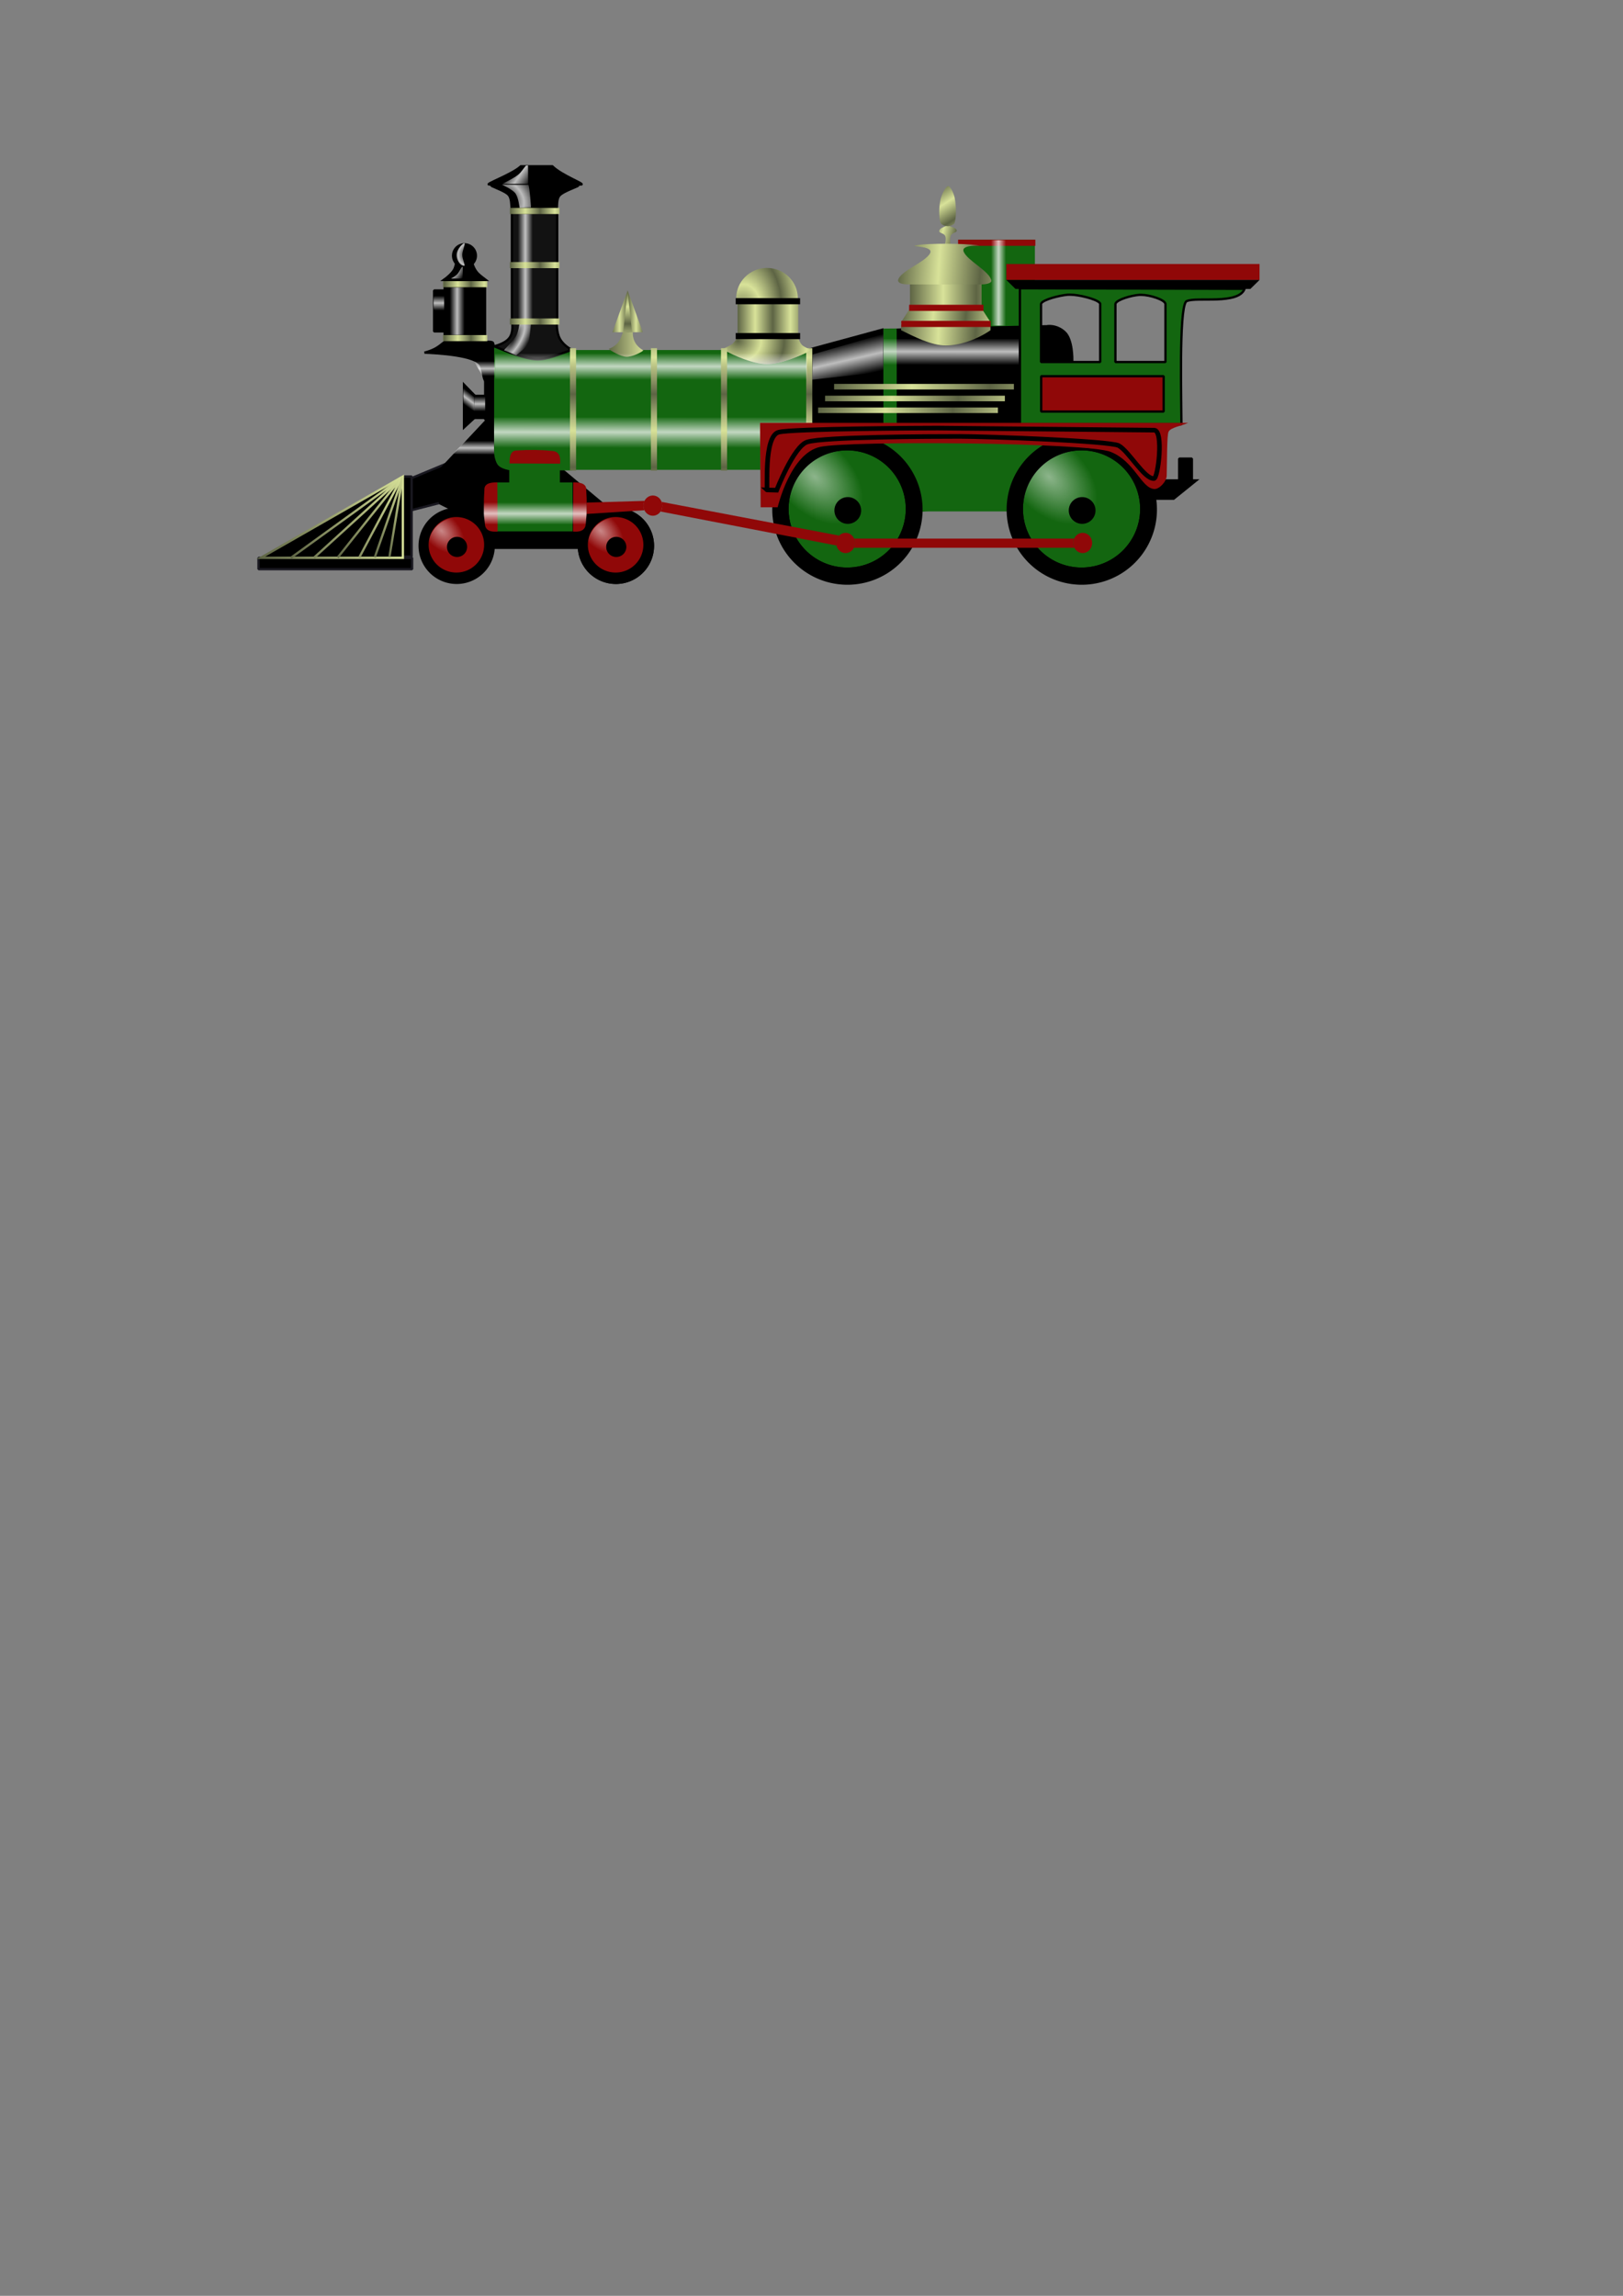 <?xml version="1.0" encoding="UTF-8" standalone="no"?>
<!-- Created with Inkscape (http://www.inkscape.org/) --><svg height="297mm" id="svg2" inkscape:version="0.43" sodipodi:docbase="/home/aitor" sodipodi:docname="locomotora.svg" sodipodi:version="0.32" width="210mm" xmlns="http://www.w3.org/2000/svg" xmlns:cc="http://web.resource.org/cc/" xmlns:dc="http://purl.org/dc/elements/1.1/" xmlns:inkscape="http://www.inkscape.org/namespaces/inkscape" xmlns:rdf="http://www.w3.org/1999/02/22-rdf-syntax-ns#" xmlns:sodipodi="http://inkscape.sourceforge.net/DTD/sodipodi-0.dtd" xmlns:svg="http://www.w3.org/2000/svg" xmlns:xlink="http://www.w3.org/1999/xlink">
  <rect width="100%" height="100%" fill="#808080" stroke="none"/>
  <defs id="defs4">
    <linearGradient id="linearGradient21022">
      <stop id="stop21024" offset="0" style="stop-color:#ffffff;stop-opacity:0.515;"/>
      <stop id="stop21028" offset="1" style="stop-color:#ffffff;stop-opacity:0;"/>
    </linearGradient>
    <linearGradient id="linearGradient2311">
      <stop id="stop2313" offset="0" style="stop-color:#5d6444;stop-opacity:1;"/>
      <stop id="stop2315" offset="1" style="stop-color:#d8e299;stop-opacity:1;"/>
    </linearGradient>
    <linearGradient id="linearGradient3349">
      <stop id="stop3351" offset="0" style="stop-color:#ffffff;stop-opacity:0;"/>
      <stop id="stop3357" offset="0.5" style="stop-color:#ffffff;stop-opacity:0.742;"/>
      <stop id="stop3353" offset="1" style="stop-color:#ffffff;stop-opacity:0;"/>
    </linearGradient>
    <linearGradient gradientTransform="matrix(1,0,0,1.072,-0.684,-18.51)" gradientUnits="userSpaceOnUse" id="linearGradient3202" inkscape:collect="always" spreadMethod="reflect" x1="162.62" x2="162.62" xlink:href="#linearGradient2311" y1="543.664" y2="536.259"/>
    <linearGradient gradientTransform="matrix(0.967,0,0,0.349,38.5,364.099)" gradientUnits="userSpaceOnUse" id="linearGradient4951" inkscape:collect="always" x1="169.623" x2="169.501" xlink:href="#linearGradient3349" y1="542.083" y2="561.651"/>
    <radialGradient cx="149.415" cy="536.571" fx="149.415" fy="536.571" gradientTransform="matrix(1.109,0.66,-1.778,2.99,937.784,-1166.288)" gradientUnits="userSpaceOnUse" id="radialGradient4954" inkscape:collect="always" r="2.559" xlink:href="#linearGradient3349"/>
    <linearGradient gradientTransform="matrix(1,0,0,0.965,-2,18.042)" gradientUnits="userSpaceOnUse" id="linearGradient4957" inkscape:collect="always" x1="152.628" x2="155.857" xlink:href="#linearGradient3349" y1="520.765" y2="520.765"/>
    <linearGradient gradientTransform="matrix(0.907,0,0,0.349,-2.005,364.099)" gradientUnits="userSpaceOnUse" id="linearGradient4960" inkscape:collect="always" x1="169.623" x2="169.501" xlink:href="#linearGradient3349" y1="542.083" y2="561.651"/>
    <linearGradient gradientTransform="matrix(0.79,0,0,0.349,52.17,364.099)" gradientUnits="userSpaceOnUse" id="linearGradient4963" inkscape:collect="always" x1="169.623" x2="169.501" xlink:href="#linearGradient3349" y1="542.083" y2="561.651"/>
    <linearGradient gradientTransform="matrix(0.965,0,0,0.349,5.697,364.099)" gradientUnits="userSpaceOnUse" id="linearGradient4966" inkscape:collect="always" x1="169.623" x2="169.501" xlink:href="#linearGradient3349" y1="542.083" y2="561.651"/>
    <linearGradient gradientTransform="matrix(1,0,0,1.072,16.9,-18.51)" gradientUnits="userSpaceOnUse" id="linearGradient5915" inkscape:collect="always" spreadMethod="reflect" x1="162.62" x2="162.62" xlink:href="#linearGradient2311" y1="543.664" y2="536.259"/>
    <linearGradient gradientTransform="matrix(1,0,0,1.072,32.126,-18.51)" gradientUnits="userSpaceOnUse" id="linearGradient5919" inkscape:collect="always" spreadMethod="reflect" x1="162.62" x2="162.62" xlink:href="#linearGradient2311" y1="543.664" y2="536.259"/>
    <linearGradient gradientTransform="matrix(0.965,0,0,0.298,5.697,377.954)" gradientUnits="userSpaceOnUse" id="linearGradient5929" inkscape:collect="always" x1="169.623" x2="169.501" xlink:href="#linearGradient3349" y1="542.083" y2="561.651"/>
    <linearGradient gradientTransform="matrix(0.79,0,0,0.298,52.17,377.954)" gradientUnits="userSpaceOnUse" id="linearGradient5931" inkscape:collect="always" x1="169.623" x2="169.501" xlink:href="#linearGradient3349" y1="542.083" y2="561.651"/>
    <linearGradient gradientTransform="matrix(0.89,0,0,0.298,1.179,377.954)" gradientUnits="userSpaceOnUse" id="linearGradient5933" inkscape:collect="always" x1="169.623" x2="169.501" xlink:href="#linearGradient3349" y1="542.083" y2="561.651"/>
    <linearGradient gradientTransform="matrix(0.967,0,0,0.298,38.5,377.954)" gradientUnits="userSpaceOnUse" id="linearGradient5935" inkscape:collect="always" x1="169.623" x2="169.501" xlink:href="#linearGradient3349" y1="542.083" y2="561.651"/>
    <linearGradient gradientTransform="matrix(1,0,0,1.072,50.639,-18.51)" gradientUnits="userSpaceOnUse" id="linearGradient5939" inkscape:collect="always" spreadMethod="reflect" x1="162.62" x2="162.62" xlink:href="#linearGradient2311" y1="543.664" y2="536.259"/>
    <linearGradient gradientTransform="matrix(1,0,0,0.435,369.382,-385.485)" gradientUnits="userSpaceOnUse" id="linearGradient5943" inkscape:collect="always" spreadMethod="reflect" x1="162.62" x2="162.62" xlink:href="#linearGradient2311" y1="543.664" y2="536.259"/>
    <linearGradient gradientTransform="matrix(1,0,0,0.435,345.373,-385.485)" gradientUnits="userSpaceOnUse" id="linearGradient5947" inkscape:collect="always" spreadMethod="reflect" x1="162.62" x2="162.62" xlink:href="#linearGradient2311" y1="543.664" y2="536.259"/>
    <linearGradient gradientTransform="matrix(1,0,0,0.435,357.13,-385.485)" gradientUnits="userSpaceOnUse" id="linearGradient5951" inkscape:collect="always" spreadMethod="reflect" x1="162.62" x2="162.62" xlink:href="#linearGradient2311" y1="543.664" y2="536.259"/>
    <linearGradient gradientTransform="matrix(1,0,0,0.388,372.991,-345.627)" gradientUnits="userSpaceOnUse" id="linearGradient5955" inkscape:collect="always" spreadMethod="reflect" x1="162.62" x2="162.62" xlink:href="#linearGradient2311" y1="543.664" y2="536.259"/>
    <linearGradient gradientTransform="matrix(1,0,0,0.388,361.273,-345.627)" gradientUnits="userSpaceOnUse" id="linearGradient5959" inkscape:collect="always" spreadMethod="reflect" x1="162.62" x2="162.62" xlink:href="#linearGradient2311" y1="543.664" y2="536.259"/>
    <linearGradient gradientTransform="matrix(1,0,0,0.433,-16.802,305.096)" gradientUnits="userSpaceOnUse" id="linearGradient5963" inkscape:collect="always" x1="152.628" x2="155.857" xlink:href="#linearGradient3349" y1="520.765" y2="520.765"/>
    <linearGradient gradientTransform="matrix(1.201,0,0,0.251,-51.662,435.87)" gradientUnits="userSpaceOnUse" id="linearGradient6844" inkscape:collect="always" x1="169.623" x2="169.501" xlink:href="#linearGradient3349" y1="542.083" y2="561.651"/>
    <linearGradient gradientUnits="userSpaceOnUse" id="linearGradient10344" inkscape:collect="always" x1="170.109" x2="178.123" xlink:href="#linearGradient2311" y1="537.756" y2="537.756"/>
    <linearGradient gradientUnits="userSpaceOnUse" id="linearGradient10352" inkscape:collect="always" spreadMethod="reflect" x1="173.257" x2="173.257" xlink:href="#linearGradient2311" y1="525.678" y2="529.418"/>
    <linearGradient gradientUnits="userSpaceOnUse" id="linearGradient10360" inkscape:collect="always" spreadMethod="reflect" x1="170.914" x2="172.705" xlink:href="#linearGradient2311" y1="530.458" y2="530.458"/>
    <radialGradient cx="199.514" cy="533.715" fx="199.514" fy="533.715" gradientTransform="matrix(0.642,9.299526e-2,-0.146,1.007,148.897,-24.648)" gradientUnits="userSpaceOnUse" id="radialGradient12132" inkscape:collect="always" r="6.688" spreadMethod="reflect" xlink:href="#linearGradient2311"/>
    <linearGradient gradientUnits="userSpaceOnUse" id="linearGradient12152" inkscape:collect="always" spreadMethod="reflect" x1="198.357" x2="202.176" xlink:href="#linearGradient2311" y1="531.952" y2="531.952"/>
    <radialGradient cx="198.604" cy="533.513" fx="198.604" fy="533.513" gradientTransform="matrix(0.53,2.958941e-2,-2.625674e-2,0.47,107.188,280.239)" gradientUnits="userSpaceOnUse" id="radialGradient12160" inkscape:collect="always" r="9.458" spreadMethod="reflect" xlink:href="#linearGradient2311"/>
    <linearGradient gradientUnits="userSpaceOnUse" id="linearGradient13056" inkscape:collect="always" x1="101.069" x2="125.82" xlink:href="#linearGradient2311" y1="575.255" y2="575.255"/>
    <linearGradient gradientUnits="userSpaceOnUse" id="linearGradient13064" inkscape:collect="always" x1="111.353" x2="125.629" xlink:href="#linearGradient2311" y1="575.35" y2="575.35"/>
    <linearGradient gradientUnits="userSpaceOnUse" id="linearGradient13072" inkscape:collect="always" x1="119.289" x2="125.883" xlink:href="#linearGradient2311" y1="575.128" y2="575.128"/>
    <linearGradient gradientUnits="userSpaceOnUse" id="linearGradient13080" inkscape:collect="always" x1="122.463" x2="125.82" xlink:href="#linearGradient2311" y1="575.096" y2="575.096"/>
    <linearGradient gradientUnits="userSpaceOnUse" id="linearGradient13088" inkscape:collect="always" x1="94.53" x2="125.883" xlink:href="#linearGradient2311" y1="575.159" y2="575.159"/>
    <linearGradient gradientTransform="translate(0,0.357)" gradientUnits="userSpaceOnUse" id="linearGradient14842" inkscape:collect="always" spreadMethod="reflect" x1="241.234" x2="243.366" xlink:href="#linearGradient2311" y1="503.322" y2="506.677"/>
    <linearGradient gradientUnits="userSpaceOnUse" id="linearGradient14844" inkscape:collect="always" spreadMethod="reflect" x1="233.051" x2="242.08" xlink:href="#linearGradient2311" y1="520.312" y2="520.955"/>
    <linearGradient gradientUnits="userSpaceOnUse" id="linearGradient14846" inkscape:collect="always" spreadMethod="reflect" x1="239.88" x2="242.779" xlink:href="#linearGradient2311" y1="513.149" y2="513.862"/>
    <linearGradient gradientUnits="userSpaceOnUse" id="linearGradient14848" inkscape:collect="always" spreadMethod="reflect" x1="233.881" x2="241.941" xlink:href="#linearGradient2311" y1="535.59" y2="536.018"/>
    <linearGradient gradientUnits="userSpaceOnUse" id="linearGradient14850" inkscape:collect="always" spreadMethod="reflect" x1="233.807" x2="240.795" xlink:href="#linearGradient2311" y1="531.356" y2="532.07"/>
    <linearGradient gradientUnits="userSpaceOnUse" id="linearGradient14852" inkscape:collect="always" spreadMethod="reflect" x1="235.807" x2="243.006" xlink:href="#linearGradient2311" y1="526.954" y2="526.954"/>
    <linearGradient gradientTransform="translate(0,3.829)" gradientUnits="userSpaceOnUse" id="linearGradient19237" inkscape:collect="always" spreadMethod="reflect" x1="219.315" x2="236.209" xlink:href="#linearGradient2311" y1="542.99" y2="542.99"/>
    <linearGradient gradientTransform="translate(0,3.829)" gradientUnits="userSpaceOnUse" id="linearGradient19245" inkscape:collect="always" spreadMethod="reflect" x1="217.354" x2="231.834" xlink:href="#linearGradient2311" y1="545.554" y2="545.554"/>
    <linearGradient gradientTransform="translate(0,3.829)" gradientUnits="userSpaceOnUse" id="linearGradient19253" inkscape:collect="always" spreadMethod="reflect" x1="215.846" x2="230.477" xlink:href="#linearGradient2311" y1="548.119" y2="548.119"/>
    <radialGradient cx="211.104" cy="567.547" fx="211.104" fy="567.547" gradientTransform="matrix(0.679,0.653,-0.407,0.424,300.726,186.362)" gradientUnits="userSpaceOnUse" id="radialGradient21020" inkscape:collect="always" r="16.388" xlink:href="#linearGradient21022"/>
    <radialGradient cx="211.104" cy="567.547" fx="211.104" fy="567.547" gradientTransform="matrix(0.679,0.653,-0.407,0.424,300.726,186.362)" gradientUnits="userSpaceOnUse" id="radialGradient21032" inkscape:collect="always" r="16.388" xlink:href="#linearGradient21022"/>
    <radialGradient cx="211.104" cy="567.547" fx="211.104" fy="567.547" gradientTransform="matrix(0.679,0.653,-0.407,0.424,300.726,186.362)" gradientUnits="userSpaceOnUse" id="radialGradient21037" inkscape:collect="always" r="16.388" xlink:href="#linearGradient21022"/>
    <radialGradient cx="211.104" cy="567.547" fx="211.104" fy="567.547" gradientTransform="matrix(0.679,0.653,-0.407,0.424,300.726,186.362)" gradientUnits="userSpaceOnUse" id="radialGradient21041" inkscape:collect="always" r="16.388" xlink:href="#linearGradient21022"/>
    <radialGradient cx="148.119" cy="536.501" fx="148.119" fy="536.501" gradientTransform="matrix(1.884,-1.851,-2.438,-2.481,1176.938,2111.111)" gradientUnits="userSpaceOnUse" id="radialGradient22791" inkscape:collect="always" r="2.559" xlink:href="#linearGradient3349"/>
    <linearGradient gradientUnits="userSpaceOnUse" id="linearGradient23674" inkscape:collect="always" x1="149.395" x2="154.262" xlink:href="#linearGradient3349" y1="498.091" y2="501.438"/>
    <radialGradient cx="135.449" cy="520.893" fx="135.449" fy="520.893" gradientTransform="matrix(2.333,1.764,-2.148,2.84,938.37,-1197.194)" gradientUnits="userSpaceOnUse" id="radialGradient23680" inkscape:collect="always" r="1.304" xlink:href="#linearGradient3349"/>
    <radialGradient cx="135.776" cy="517.233" fx="135.776" fy="517.233" gradientTransform="matrix(1.494,0.199,-0.257,1.924,69.659,-504.125)" gradientUnits="userSpaceOnUse" id="radialGradient23695" inkscape:collect="always" r="2.464" xlink:href="#linearGradient3349"/>
    <linearGradient gradientTransform="matrix(1,0,0,9.730102e-2,374.421,-184.12)" gradientUnits="userSpaceOnUse" id="linearGradient23699" inkscape:collect="always" x1="152.628" x2="155.857" xlink:href="#linearGradient3349" y1="520.765" y2="520.765"/>
    <linearGradient gradientTransform="matrix(1,0,0,0.215,388.638,-255.202)" gradientUnits="userSpaceOnUse" id="linearGradient23703" inkscape:collect="always" x1="152.628" x2="155.857" xlink:href="#linearGradient3349" y1="520.765" y2="520.765"/>
    <linearGradient gradientTransform="matrix(1,0,0,9.730102e-2,396.327,-193.026)" gradientUnits="userSpaceOnUse" id="linearGradient23716" inkscape:collect="always" x1="152.628" x2="155.857" xlink:href="#linearGradient3349" y1="520.765" y2="520.765"/>
    <linearGradient gradientUnits="userSpaceOnUse" id="linearGradient23726" inkscape:collect="always" x1="139.764" x2="141.444" xlink:href="#linearGradient3349" y1="551.283" y2="549.043"/>
    <linearGradient gradientTransform="matrix(0.423,0,0,0.159,68.94,472.368)" gradientUnits="userSpaceOnUse" id="linearGradient23730" inkscape:collect="always" x1="169.623" x2="169.501" xlink:href="#linearGradient3349" y1="542.083" y2="561.651"/>
    <linearGradient gradientUnits="userSpaceOnUse" id="linearGradient24613" inkscape:collect="always" x1="225.931" x2="224.218" xlink:href="#linearGradient3349" y1="544.195" y2="536.634"/>
    <linearGradient gradientTransform="matrix(1.655,0,0,0.298,-38.913,374.735)" gradientUnits="userSpaceOnUse" id="linearGradient24617" inkscape:collect="always" x1="169.623" x2="169.501" xlink:href="#linearGradient3349" y1="542.083" y2="561.651"/>
    <linearGradient gradientTransform="matrix(1,0,0,0.78,100.807,117.93)" gradientUnits="userSpaceOnUse" id="linearGradient24621" inkscape:collect="always" x1="152.628" x2="155.857" xlink:href="#linearGradient3349" y1="520.765" y2="520.765"/>
    <linearGradient gradientTransform="matrix(1.655,0,0,0.298,-38.913,374.735)" gradientUnits="userSpaceOnUse" id="linearGradient24750" inkscape:collect="always" x1="169.623" x2="169.501" xlink:href="#linearGradient3349" y1="542.083" y2="561.651"/>
    <radialGradient cx="199.514" cy="533.715" fx="199.514" fy="533.715" gradientTransform="matrix(0.642,9.299526e-2,-0.146,1.007,148.897,-24.648)" gradientUnits="userSpaceOnUse" id="radialGradient24752" inkscape:collect="always" r="6.688" spreadMethod="reflect" xlink:href="#linearGradient2311"/>
    <linearGradient gradientUnits="userSpaceOnUse" id="linearGradient24754" inkscape:collect="always" spreadMethod="reflect" x1="198.357" x2="202.176" xlink:href="#linearGradient2311" y1="531.952" y2="531.952"/>
    <linearGradient gradientUnits="userSpaceOnUse" id="linearGradient24756" inkscape:collect="always" spreadMethod="reflect" x1="235.807" x2="243.006" xlink:href="#linearGradient2311" y1="526.954" y2="526.954"/>
    <linearGradient gradientUnits="userSpaceOnUse" id="linearGradient24758" inkscape:collect="always" spreadMethod="reflect" x1="233.807" x2="240.795" xlink:href="#linearGradient2311" y1="531.356" y2="532.07"/>
    <linearGradient gradientUnits="userSpaceOnUse" id="linearGradient24760" inkscape:collect="always" spreadMethod="reflect" x1="233.881" x2="241.941" xlink:href="#linearGradient2311" y1="535.59" y2="536.018"/>
    <linearGradient gradientTransform="matrix(1,0,0,1.072,50.639,-18.51)" gradientUnits="userSpaceOnUse" id="linearGradient24762" inkscape:collect="always" spreadMethod="reflect" x1="162.62" x2="162.62" xlink:href="#linearGradient2311" y1="543.664" y2="536.259"/>
    <linearGradient gradientTransform="matrix(0.967,0,0,0.349,38.5,364.099)" gradientUnits="userSpaceOnUse" id="linearGradient24764" inkscape:collect="always" x1="169.623" x2="169.501" xlink:href="#linearGradient3349" y1="542.083" y2="561.651"/>
    <radialGradient cx="198.604" cy="533.513" fx="198.604" fy="533.513" gradientTransform="matrix(0.53,2.958941e-2,-2.625674e-2,0.47,107.188,280.239)" gradientUnits="userSpaceOnUse" id="radialGradient24766" inkscape:collect="always" r="9.458" spreadMethod="reflect" xlink:href="#linearGradient2311"/>
    <linearGradient gradientUnits="userSpaceOnUse" id="linearGradient24768" inkscape:collect="always" spreadMethod="reflect" x1="239.88" x2="242.779" xlink:href="#linearGradient2311" y1="513.149" y2="513.862"/>
    <linearGradient gradientUnits="userSpaceOnUse" id="linearGradient24770" inkscape:collect="always" spreadMethod="reflect" x1="233.051" x2="242.08" xlink:href="#linearGradient2311" y1="520.312" y2="520.955"/>
    <linearGradient gradientTransform="translate(5.100087e-15,0.357)" gradientUnits="userSpaceOnUse" id="linearGradient24772" inkscape:collect="always" spreadMethod="reflect" x1="241.234" x2="243.366" xlink:href="#linearGradient2311" y1="503.322" y2="506.677"/>
    <linearGradient gradientTransform="matrix(1,0,0,0.433,-16.802,305.096)" gradientUnits="userSpaceOnUse" id="linearGradient24774" inkscape:collect="always" x1="152.628" x2="155.857" xlink:href="#linearGradient3349" y1="520.765" y2="520.765"/>
    <linearGradient gradientUnits="userSpaceOnUse" id="linearGradient24776" inkscape:collect="always" x1="94.53" x2="125.883" xlink:href="#linearGradient2311" y1="575.159" y2="575.159"/>
    <linearGradient gradientUnits="userSpaceOnUse" id="linearGradient24778" inkscape:collect="always" x1="101.069" x2="125.82" xlink:href="#linearGradient2311" y1="575.255" y2="575.255"/>
    <linearGradient gradientUnits="userSpaceOnUse" id="linearGradient24780" inkscape:collect="always" x1="111.353" x2="125.629" xlink:href="#linearGradient2311" y1="575.35" y2="575.35"/>
    <linearGradient gradientUnits="userSpaceOnUse" id="linearGradient24782" inkscape:collect="always" x1="119.289" x2="125.883" xlink:href="#linearGradient2311" y1="575.128" y2="575.128"/>
    <linearGradient gradientUnits="userSpaceOnUse" id="linearGradient24784" inkscape:collect="always" x1="122.463" x2="125.82" xlink:href="#linearGradient2311" y1="575.096" y2="575.096"/>
    <linearGradient gradientUnits="userSpaceOnUse" id="linearGradient24786" inkscape:collect="always" x1="170.109" x2="178.123" xlink:href="#linearGradient2311" y1="537.756" y2="537.756"/>
    <linearGradient gradientUnits="userSpaceOnUse" id="linearGradient24788" inkscape:collect="always" spreadMethod="reflect" x1="170.914" x2="172.705" xlink:href="#linearGradient2311" y1="530.458" y2="530.458"/>
    <linearGradient gradientUnits="userSpaceOnUse" id="linearGradient24790" inkscape:collect="always" spreadMethod="reflect" x1="173.257" x2="173.257" xlink:href="#linearGradient2311" y1="525.678" y2="529.418"/>
    <radialGradient cx="211.104" cy="567.547" fx="211.104" fy="567.547" gradientTransform="matrix(0.679,0.653,-0.407,0.424,300.726,186.362)" gradientUnits="userSpaceOnUse" id="radialGradient24792" inkscape:collect="always" r="16.388" xlink:href="#linearGradient21022"/>
    <radialGradient cx="211.104" cy="567.547" fx="211.104" fy="567.547" gradientTransform="matrix(0.679,0.653,-0.407,0.424,300.726,186.362)" gradientUnits="userSpaceOnUse" id="radialGradient24794" inkscape:collect="always" r="16.388" xlink:href="#linearGradient21022"/>
    <radialGradient cx="211.104" cy="567.547" fx="211.104" fy="567.547" gradientTransform="matrix(0.679,0.653,-0.407,0.424,300.726,186.362)" gradientUnits="userSpaceOnUse" id="radialGradient24796" inkscape:collect="always" r="16.388" xlink:href="#linearGradient21022"/>
    <radialGradient cx="211.104" cy="567.547" fx="211.104" fy="567.547" gradientTransform="matrix(0.679,0.653,-0.407,0.424,300.726,186.362)" gradientUnits="userSpaceOnUse" id="radialGradient24798" inkscape:collect="always" r="16.388" xlink:href="#linearGradient21022"/>
    <linearGradient gradientTransform="matrix(0.965,0,0,0.349,5.697,364.099)" gradientUnits="userSpaceOnUse" id="linearGradient24800" inkscape:collect="always" x1="169.623" x2="169.501" xlink:href="#linearGradient3349" y1="542.083" y2="561.651"/>
    <linearGradient gradientTransform="matrix(0.79,0,0,0.349,52.17,364.099)" gradientUnits="userSpaceOnUse" id="linearGradient24802" inkscape:collect="always" x1="169.623" x2="169.501" xlink:href="#linearGradient3349" y1="542.083" y2="561.651"/>
    <linearGradient gradientTransform="matrix(0.907,0,0,0.349,-2.005,364.099)" gradientUnits="userSpaceOnUse" id="linearGradient24804" inkscape:collect="always" x1="169.623" x2="169.501" xlink:href="#linearGradient3349" y1="542.083" y2="561.651"/>
    <linearGradient gradientTransform="matrix(1,0,0,0.965,-2,18.042)" gradientUnits="userSpaceOnUse" id="linearGradient24806" inkscape:collect="always" x1="152.628" x2="155.857" xlink:href="#linearGradient3349" y1="520.765" y2="520.765"/>
    <radialGradient cx="149.415" cy="536.571" fx="149.415" fy="536.571" gradientTransform="matrix(1.109,0.66,-1.778,2.99,937.784,-1166.288)" gradientUnits="userSpaceOnUse" id="radialGradient24808" inkscape:collect="always" r="2.559" xlink:href="#linearGradient3349"/>
    <linearGradient gradientTransform="matrix(0.965,0,0,0.298,5.697,377.954)" gradientUnits="userSpaceOnUse" id="linearGradient24810" inkscape:collect="always" x1="169.623" x2="169.501" xlink:href="#linearGradient3349" y1="542.083" y2="561.651"/>
    <linearGradient gradientTransform="matrix(0.79,0,0,0.298,52.17,377.954)" gradientUnits="userSpaceOnUse" id="linearGradient24812" inkscape:collect="always" x1="169.623" x2="169.501" xlink:href="#linearGradient3349" y1="542.083" y2="561.651"/>
    <linearGradient gradientTransform="matrix(0.89,0,0,0.298,1.179,377.954)" gradientUnits="userSpaceOnUse" id="linearGradient24814" inkscape:collect="always" x1="169.623" x2="169.501" xlink:href="#linearGradient3349" y1="542.083" y2="561.651"/>
    <linearGradient gradientTransform="matrix(0.967,0,0,0.298,38.5,377.954)" gradientUnits="userSpaceOnUse" id="linearGradient24816" inkscape:collect="always" x1="169.623" x2="169.501" xlink:href="#linearGradient3349" y1="542.083" y2="561.651"/>
    <linearGradient gradientTransform="matrix(1,0,0,1.072,-0.684,-18.51)" gradientUnits="userSpaceOnUse" id="linearGradient24818" inkscape:collect="always" spreadMethod="reflect" x1="162.62" x2="162.62" xlink:href="#linearGradient2311" y1="543.664" y2="536.259"/>
    <linearGradient gradientTransform="matrix(1,0,0,1.072,16.9,-18.51)" gradientUnits="userSpaceOnUse" id="linearGradient24820" inkscape:collect="always" spreadMethod="reflect" x1="162.62" x2="162.62" xlink:href="#linearGradient2311" y1="543.664" y2="536.259"/>
    <linearGradient gradientTransform="matrix(1,0,0,1.072,32.126,-18.51)" gradientUnits="userSpaceOnUse" id="linearGradient24822" inkscape:collect="always" spreadMethod="reflect" x1="162.62" x2="162.62" xlink:href="#linearGradient2311" y1="543.664" y2="536.259"/>
    <linearGradient gradientTransform="matrix(1,0,0,0.435,369.382,-385.485)" gradientUnits="userSpaceOnUse" id="linearGradient24824" inkscape:collect="always" spreadMethod="reflect" x1="162.62" x2="162.62" xlink:href="#linearGradient2311" y1="543.664" y2="536.259"/>
    <linearGradient gradientTransform="matrix(1,0,0,0.435,345.373,-385.485)" gradientUnits="userSpaceOnUse" id="linearGradient24826" inkscape:collect="always" spreadMethod="reflect" x1="162.62" x2="162.62" xlink:href="#linearGradient2311" y1="543.664" y2="536.259"/>
    <linearGradient gradientTransform="matrix(1,0,0,0.435,357.13,-385.485)" gradientUnits="userSpaceOnUse" id="linearGradient24828" inkscape:collect="always" spreadMethod="reflect" x1="162.62" x2="162.62" xlink:href="#linearGradient2311" y1="543.664" y2="536.259"/>
    <linearGradient gradientTransform="matrix(1,0,0,0.388,372.991,-345.627)" gradientUnits="userSpaceOnUse" id="linearGradient24830" inkscape:collect="always" spreadMethod="reflect" x1="162.62" x2="162.62" xlink:href="#linearGradient2311" y1="543.664" y2="536.259"/>
    <linearGradient gradientTransform="matrix(1,0,0,0.388,361.273,-345.627)" gradientUnits="userSpaceOnUse" id="linearGradient24832" inkscape:collect="always" spreadMethod="reflect" x1="162.62" x2="162.62" xlink:href="#linearGradient2311" y1="543.664" y2="536.259"/>
    <linearGradient gradientTransform="matrix(1.201,0,0,0.251,-51.662,435.87)" gradientUnits="userSpaceOnUse" id="linearGradient24834" inkscape:collect="always" x1="169.623" x2="169.501" xlink:href="#linearGradient3349" y1="542.083" y2="561.651"/>
    <linearGradient gradientTransform="translate(5.100087e-15,3.829)" gradientUnits="userSpaceOnUse" id="linearGradient24836" inkscape:collect="always" spreadMethod="reflect" x1="219.315" x2="236.209" xlink:href="#linearGradient2311" y1="542.99" y2="542.99"/>
    <linearGradient gradientTransform="translate(5.100087e-15,3.829)" gradientUnits="userSpaceOnUse" id="linearGradient24838" inkscape:collect="always" spreadMethod="reflect" x1="215.846" x2="230.477" xlink:href="#linearGradient2311" y1="548.119" y2="548.119"/>
    <linearGradient gradientTransform="translate(5.100087e-15,3.829)" gradientUnits="userSpaceOnUse" id="linearGradient24840" inkscape:collect="always" spreadMethod="reflect" x1="217.354" x2="231.834" xlink:href="#linearGradient2311" y1="545.554" y2="545.554"/>
    <radialGradient cx="148.119" cy="536.501" fx="148.119" fy="536.501" gradientTransform="matrix(1.884,-1.851,-2.438,-2.481,1176.938,2111.111)" gradientUnits="userSpaceOnUse" id="radialGradient24842" inkscape:collect="always" r="2.559" xlink:href="#linearGradient3349"/>
    <linearGradient gradientUnits="userSpaceOnUse" id="linearGradient24844" inkscape:collect="always" x1="149.395" x2="154.262" xlink:href="#linearGradient3349" y1="498.091" y2="501.438"/>
    <radialGradient cx="135.449" cy="520.893" fx="135.449" fy="520.893" gradientTransform="matrix(2.333,1.764,-2.148,2.84,938.37,-1197.194)" gradientUnits="userSpaceOnUse" id="radialGradient24846" inkscape:collect="always" r="1.304" xlink:href="#linearGradient3349"/>
    <radialGradient cx="135.776" cy="517.233" fx="135.776" fy="517.233" gradientTransform="matrix(1.494,0.199,-0.257,1.924,69.659,-504.125)" gradientUnits="userSpaceOnUse" id="radialGradient24848" inkscape:collect="always" r="2.464" xlink:href="#linearGradient3349"/>
    <linearGradient gradientTransform="matrix(1,0,0,9.730102e-2,374.421,-184.12)" gradientUnits="userSpaceOnUse" id="linearGradient24850" inkscape:collect="always" x1="152.628" x2="155.857" xlink:href="#linearGradient3349" y1="520.765" y2="520.765"/>
    <linearGradient gradientTransform="matrix(1,0,0,0.215,388.638,-255.202)" gradientUnits="userSpaceOnUse" id="linearGradient24852" inkscape:collect="always" x1="152.628" x2="155.857" xlink:href="#linearGradient3349" y1="520.765" y2="520.765"/>
    <linearGradient gradientTransform="matrix(1,0,0,9.730102e-2,396.327,-193.026)" gradientUnits="userSpaceOnUse" id="linearGradient24854" inkscape:collect="always" x1="152.628" x2="155.857" xlink:href="#linearGradient3349" y1="520.765" y2="520.765"/>
    <linearGradient gradientUnits="userSpaceOnUse" id="linearGradient24856" inkscape:collect="always" x1="139.764" x2="141.444" xlink:href="#linearGradient3349" y1="551.283" y2="549.043"/>
    <linearGradient gradientTransform="matrix(0.423,0,0,0.159,68.94,472.368)" gradientUnits="userSpaceOnUse" id="linearGradient24858" inkscape:collect="always" x1="169.623" x2="169.501" xlink:href="#linearGradient3349" y1="542.083" y2="561.651"/>
    <linearGradient gradientUnits="userSpaceOnUse" id="linearGradient24860" inkscape:collect="always" x1="225.931" x2="224.218" xlink:href="#linearGradient3349" y1="544.195" y2="536.634"/>
    <linearGradient gradientTransform="matrix(1,0,0,0.78,100.807,117.93)" gradientUnits="userSpaceOnUse" id="linearGradient24862" inkscape:collect="always" x1="152.628" x2="155.857" xlink:href="#linearGradient3349" y1="520.765" y2="520.765"/>
  </defs>
  <sodipodi:namedview bordercolor="#666666" borderopacity="1.0" id="base" inkscape:current-layer="layer1" inkscape:cx="409.62748" inkscape:cy="829.09795" inkscape:document-units="px" inkscape:guide-bbox="true" inkscape:pageopacity="0.0" inkscape:pageshadow="2" inkscape:window-height="760" inkscape:window-width="1152" inkscape:window-x="0" inkscape:window-y="24" inkscape:zoom="1" pagecolor="#ffffff" showguides="true"/>
  <g id="layer1" inkscape:groupmode="layer" inkscape:label="Capa 1">
    <g id="g24629" transform="matrix(2.251,0,0,2.251,-85.789,-1041.824)">
      <path d="M 288.007,571.145 L 293.087,571.145 L 297.994,567.185 L 290.331,567.185 L 287.835,567.185 L 288.007,571.145 z " id="path1377" style="fill:#000000;fill-opacity:1;fill-rule:evenodd;stroke:#000000;stroke-width:0.5;stroke-linecap:butt;stroke-linejoin:miter;stroke-miterlimit:4;stroke-dasharray:none;stroke-opacity:1"/>
      <path d="M 159.977,564.675 L 172.267,574.956 L 172.267,581.824 L 137.451,581.824 L 137.451,570.377 L 159.977,564.675 z " id="path12817" sodipodi:nodetypes="cccccc" style="fill:#000000;fill-opacity:1;fill-rule:evenodd;stroke:#000000;stroke-width:0.5;stroke-linecap:butt;stroke-linejoin:miter;stroke-miterlimit:4;stroke-dasharray:none;stroke-opacity:1"/>
      <path d="M 127.34,566.753 L 134.685,563.7 L 134.685,571.808 L 126.863,573.811 L 127.34,566.753 z " id="path8392" style="fill:#000000;fill-opacity:1;fill-rule:evenodd;stroke:#191820;stroke-width:0.5;stroke-linecap:butt;stroke-linejoin:miter;stroke-miterlimit:4;stroke-dasharray:none;stroke-opacity:1"/>
      <path d="M 145.42,552.065 L 132.955,565.342 L 132.865,570.671 L 133.587,572.387 L 135.755,573.471 L 142.71,576.723 L 149.665,576.723 L 149.665,552.155 L 145.42,552.065 z " id="path4005" style="fill:#000000;fill-opacity:1;fill-rule:evenodd;stroke:none;stroke-width:0.5;stroke-linecap:butt;stroke-linejoin:miter;stroke-miterlimit:4;stroke-dasharray:none;stroke-opacity:1"/>
      <path d="M 246.325,514.9 L 262.944,514.9 L 262.944,533.987 L 246.325,533.987 L 246.325,514.9 z " id="rect12177" sodipodi:nodetypes="ccccc" style="fill:#136610;fill-opacity:1;stroke:none;stroke-width:0.5;stroke-linecap:round;stroke-linejoin:bevel;stroke-miterlimit:4;stroke-opacity:1"/>
      <path d="M 151.273,498.95 C 153.548,498.95 155.824,498.95 158.1,498.95 C 160.274,501.051 165.568,502.906 164.288,502.906 L 144.446,502.906 C 143.156,502.906 149.249,500.8 151.273,498.95 z " id="path6696" sodipodi:nodetypes="ccssc" style="fill:#000000;fill-opacity:1;fill-rule:evenodd;stroke:#000000;stroke-width:0.5;stroke-linecap:butt;stroke-linejoin:miter;stroke-miterlimit:4;stroke-dasharray:none;stroke-opacity:1"/>
      <path d="M 265.812,533.656 C 265.81,533.659 265.784,533.684 265.781,533.688 C 265.778,533.687 265.754,533.688 265.75,533.688 L 253.281,533.969 L 253.281,534.562 C 250.539,536.464 246.829,537.875 243.594,537.875 C 240.359,537.875 236.664,535.924 233.875,534.562 L 233.875,534.406 L 233.031,534.438 L 232.969,558.872 L 271.062,557.562 L 271.062,541.062 C 271.062,541.062 271.177,536.63 269.438,535 C 267.97,533.624 266.346,533.617 265.875,533.656 C 265.872,533.656 265.847,533.656 265.844,533.656 C 265.838,533.656 265.817,533.656 265.812,533.656 z " id="path3165" sodipodi:nodetypes="cscccsccccccsssc" style="fill:#000000;fill-opacity:1;fill-rule:evenodd;stroke:#000000;stroke-width:0.5;stroke-linecap:butt;stroke-linejoin:miter;stroke-miterlimit:4;stroke-dasharray:none;stroke-opacity:1"/>
      <rect height="3.438" id="rect1365" style="fill:#900808;fill-opacity:1;stroke:none;stroke-width:0.5;stroke-linecap:round;stroke-linejoin:bevel;stroke-miterlimit:4;stroke-dasharray:none;stroke-opacity:1" width="55.014" x="256.734" y="520.173"/>
      <path d="M 256.734,523.634 L 311.749,523.634 L 309.749,525.59 L 258.734,525.59 L 256.734,523.634 z " id="rect1367" sodipodi:nodetypes="ccccc" style="fill:#000000;fill-opacity:1;stroke:none;stroke-width:0.5;stroke-linecap:round;stroke-linejoin:bevel;stroke-miterlimit:4;stroke-dasharray:none;stroke-opacity:1"/>
      <path d="M 229.992,534.201 L 229.823,559.483 C 230.793,560.041 232.109,560.79 232.938,561.531 L 232.916,534.175 L 229.992,534.201 z " id="rect4051" sodipodi:nodetypes="ccccc" style="fill:#136610;fill-opacity:1;stroke:none;stroke-width:0.5;stroke-linecap:round;stroke-linejoin:bevel;stroke-miterlimit:4;stroke-dasharray:none;stroke-opacity:1"/>
      <rect height="5.837" id="rect24615" style="fill:url(#linearGradient24750);fill-opacity:1;stroke:none;stroke-width:0.434;stroke-linecap:round;stroke-linejoin:bevel;stroke-miterlimit:4;stroke-dasharray:none;stroke-opacity:1" width="30.207" x="230.06" y="536.44"/>
      <path d="M 259.688,525.438 L 259.688,555 L 294.781,555 C 294.781,550.229 294.219,530.46 295.75,528.375 C 295.756,528.367 295.775,528.351 295.781,528.344 C 295.797,528.327 295.823,528.302 295.844,528.281 C 295.848,528.278 295.871,528.253 295.875,528.25 C 295.896,528.242 295.947,528.227 295.969,528.219 C 298.084,527.268 307.167,529.079 308.5,525.562 L 259.688,525.438 z M 270.062,526.844 C 270.093,526.841 270.127,526.846 270.156,526.844 C 270.369,526.825 270.58,526.844 270.75,526.844 C 272.366,526.844 276.186,527.723 277,528.594 C 277.006,528.601 277.026,528.618 277.031,528.625 C 277.049,528.648 277.077,528.691 277.094,528.719 C 277.105,528.739 277.119,528.764 277.125,528.781 C 277.125,528.785 277.125,528.808 277.125,528.812 C 277.125,528.817 277.125,528.839 277.125,528.844 C 277.125,528.848 277.125,528.871 277.125,528.875 L 277.125,541.469 L 264.281,541.469 L 264.281,528.875 C 264.282,528.868 264.28,528.851 264.281,528.844 C 264.292,528.796 264.32,528.727 264.344,528.688 C 264.88,527.89 268.148,527.026 270.062,526.844 z M 285.625,526.875 C 285.788,526.863 285.921,526.875 286.062,526.875 C 287.86,526.875 291.245,527.919 291.312,528.875 L 291.312,541.469 L 280.438,541.469 L 280.438,528.875 C 280.44,528.853 280.462,528.804 280.469,528.781 C 280.476,528.759 280.489,528.71 280.5,528.688 C 280.96,527.866 283.851,527.01 285.625,526.875 z " id="rect1376" style="fill:#136610;fill-opacity:1;stroke:#000000;stroke-width:0.5;stroke-linecap:round;stroke-linejoin:bevel;stroke-miterlimit:4;stroke-dasharray:none;stroke-opacity:1"/>
      <path d="M 229.781,534.438 L 214.125,538.688 L 214.125,554.688 L 229.781,554.688 L 229.781,534.438 z M 229.469,559.156 C 229.576,559.21 229.676,559.256 229.781,559.312 L 229.781,559.156 C 229.676,559.158 229.573,559.154 229.469,559.156 z " id="path4929" style="fill:#000000;fill-opacity:1;fill-rule:evenodd;stroke:#000000;stroke-width:0.5;stroke-linecap:butt;stroke-linejoin:miter;stroke-miterlimit:4;stroke-dasharray:none;stroke-opacity:1"/>
      <path d="M 179.752,581.957 A 8.039,8.039 0 1 1 179.751,581.871" id="path3140" sodipodi:cx="171.71222" sodipodi:cy="581.95728" sodipodi:end="6.2724434" sodipodi:open="true" sodipodi:rx="8.0393476" sodipodi:ry="8.0393476" sodipodi:start="0" sodipodi:type="arc" style="fill:#121212;fill-opacity:1;stroke:#000000;stroke-width:0.5;stroke-linecap:round;stroke-linejoin:bevel;stroke-miterlimit:4;stroke-dasharray:none;stroke-opacity:1" transform="translate(0.206,-0.618)"/>
      <path d="M 179.752,581.957 A 8.039,8.039 0 1 1 179.751,581.871" id="path3142" sodipodi:cx="171.71222" sodipodi:cy="581.95728" sodipodi:end="6.2724434" sodipodi:open="true" sodipodi:rx="8.0393476" sodipodi:ry="8.0393476" sodipodi:start="0" sodipodi:type="arc" style="fill:#000000;fill-opacity:1;stroke:#000000;stroke-width:0.5;stroke-linecap:round;stroke-linejoin:bevel;stroke-miterlimit:4;stroke-dasharray:none;stroke-opacity:1" transform="translate(0.206,-0.618)"/>
      <path d="M 179.752,581.957 A 8.039,8.039 0 1 1 179.751,581.871" id="path3144" sodipodi:cx="171.71222" sodipodi:cy="581.95728" sodipodi:end="6.2724434" sodipodi:open="true" sodipodi:rx="8.0393476" sodipodi:ry="8.0393476" sodipodi:start="0" sodipodi:type="arc" style="fill:#000000;fill-opacity:1;stroke:#000000;stroke-width:0.5;stroke-linecap:round;stroke-linejoin:bevel;stroke-miterlimit:4;stroke-dasharray:none;stroke-opacity:1" transform="translate(-34.387,-0.618)"/>
      <rect height="23.803" id="rect3146" style="fill:#121212;fill-opacity:1;stroke:#000000;stroke-width:0.5;stroke-linecap:round;stroke-linejoin:bevel;stroke-miterlimit:4;stroke-dasharray:none;stroke-opacity:1" width="9.839" x="149.323" y="508.864"/>
      <path d="M 204.562,521.031 C 200.95,521.121 198.062,524.026 198.062,527.594 C 198.062,528.245 198.164,528.875 198.344,529.469 L 198.344,527.906 L 211.438,527.906 C 211.442,527.808 211.438,527.693 211.438,527.594 L 211.438,527.531 C 211.398,523.932 208.417,521.031 204.75,521.031 C 204.692,521.031 204.62,521.03 204.562,521.031 z " id="path11244" style="opacity:1;fill:url(#radialGradient24752);fill-opacity:1;stroke:none;stroke-width:0.5;stroke-linecap:round;stroke-linejoin:bevel;stroke-miterlimit:4;stroke-dasharray:none;stroke-opacity:1"/>
      <rect height="8.093" id="rect3148" style="fill:url(#linearGradient24754);fill-opacity:1;stroke:none;stroke-width:0.5;stroke-linecap:round;stroke-linejoin:bevel;stroke-miterlimit:4;stroke-dasharray:none;stroke-opacity:1" width="13.171" x="198.357" y="527.906"/>
      <rect height="26.024" id="rect3150" style="fill:#136610;fill-opacity:1;stroke:none;stroke-width:0.5;stroke-linecap:round;stroke-linejoin:bevel;stroke-miterlimit:4;stroke-dasharray:none;stroke-opacity:1" width="18.249" x="162.494" y="538.855"/>
      <rect height="26.024" id="rect3152" style="fill:#136610;fill-opacity:1;stroke:none;stroke-width:0.449;stroke-linecap:round;stroke-linejoin:bevel;stroke-miterlimit:4;stroke-dasharray:none;stroke-opacity:1" width="14.696" x="180.377" y="538.855"/>
      <rect height="5.078" id="rect3156" style="fill:url(#linearGradient24756);fill-opacity:1;stroke:none;stroke-width:0.5;stroke-linecap:round;stroke-linejoin:bevel;stroke-miterlimit:4;stroke-dasharray:none;stroke-opacity:1" width="15.551" x="235.807" y="524.415"/>
      <path d="M 235.807,529.81 L 251.358,529.81 L 253.358,532.902 L 233.807,532.902 L 235.807,529.81 z " id="rect3158" sodipodi:nodetypes="ccccc" style="fill:url(#linearGradient24758);fill-opacity:1;stroke:none;stroke-width:0.5;stroke-linecap:round;stroke-linejoin:bevel;stroke-miterlimit:4;stroke-opacity:1"/>
      <path d="M 233.881,533.311 L 253.291,533.311 L 253.291,534.558 C 250.549,536.46 246.821,537.869 243.586,537.869 C 240.351,537.869 236.67,535.92 233.881,534.558 L 233.881,533.311 z " id="rect3162" sodipodi:nodetypes="ccczcc" style="fill:url(#linearGradient24760);fill-opacity:1;stroke:none;stroke-width:0.5;stroke-linecap:round;stroke-linejoin:bevel;stroke-miterlimit:4;stroke-opacity:1"/>
      <path d="M 195.312,539 L 195.312,564.875 L 203.312,564.875 L 203.219,554.688 L 214.125,554.688 L 214.125,539.031 C 212.07,540.042 207.796,541.947 204.656,541.906 C 201.704,541.868 197.747,540.144 195.688,539 L 195.312,539 z " id="rect5810" style="fill:#136610;fill-opacity:1;stroke:none;stroke-width:0.5;stroke-linecap:round;stroke-linejoin:bevel;stroke-miterlimit:4;stroke-dasharray:none;stroke-opacity:1"/>
      <rect height="26.591" id="rect5937" style="opacity:1;fill:url(#linearGradient24762);fill-opacity:1;stroke:none;stroke-width:0.5;stroke-linecap:round;stroke-linejoin:bevel;stroke-miterlimit:4;stroke-dasharray:none;stroke-opacity:1" width="1.326" x="213.259" y="538.455"/>
      <path d="M 234.458,558.302 C 234.093,558.305 229.53,559.121 229.171,559.125 L 232.969,561.562 C 236.198,564.468 238.231,568.661 238.281,573.344 L 238.281,573.5 C 238.281,573.665 238.286,573.837 238.281,574 C 238.961,573.943 239.587,573.906 240.094,573.906 C 241.344,573.906 249.02,573.906 257.062,573.906 C 257.059,573.768 257.062,573.639 257.062,573.5 C 257.063,567.562 261.657,561.584 266.448,558.802 C 257.225,558.4 244.293,558.221 234.458,558.302 z " id="path19255" sodipodi:nodetypes="ccccccscscc" style="fill:#136610;fill-opacity:1;fill-rule:evenodd;stroke:none;stroke-width:0.5;stroke-linecap:butt;stroke-linejoin:miter;stroke-miterlimit:4;stroke-dasharray:none;stroke-opacity:1"/>
      <path d="M 237.882,573.506 A 16.079,16.079 0 1 1 237.881,573.333" id="path3136" sodipodi:cx="221.80354" sodipodi:cy="573.50568" sodipodi:end="6.2724434" sodipodi:open="true" sodipodi:rx="16.078695" sodipodi:ry="16.078695" sodipodi:start="0" sodipodi:type="arc" style="fill:#000000;fill-opacity:1;stroke:#000000;stroke-width:0.5;stroke-linecap:round;stroke-linejoin:bevel;stroke-miterlimit:4;stroke-dasharray:none;stroke-opacity:1" transform="translate(0.412,0)"/>
      <rect height="6.838" id="rect5129" style="fill:url(#linearGradient24764);fill-opacity:1;stroke:none;stroke-width:0.434;stroke-linecap:round;stroke-linejoin:bevel;stroke-miterlimit:4;stroke-dasharray:none;stroke-opacity:1" width="17.656" x="195.712" y="553.526"/>
      <path d="M 198.341,536.036 C 202.652,536.036 207.147,536.036 211.457,536.036 C 211.754,536.763 211.879,537.261 212.379,537.787 C 212.832,538.264 214.573,538.828 214.13,539.047 C 212.075,540.057 207.808,541.944 204.669,541.903 C 201.552,541.862 197.301,539.931 195.362,538.801 C 194.894,538.528 196.683,538.024 197.235,537.511 C 197.676,537.102 198.044,536.589 198.341,536.036 z " id="path5816" sodipodi:nodetypes="ccsssssc" style="fill:url(#radialGradient24766);fill-opacity:1;fill-rule:evenodd;stroke:none;stroke-width:0.5;stroke-linecap:butt;stroke-linejoin:miter;stroke-miterlimit:4;stroke-dasharray:none;stroke-opacity:1"/>
      <path d="M 149.359,508.648 C 149.125,507.499 149.316,506.045 148.657,505.202 C 147.87,504.195 144.093,503.097 145.02,503.097 L 163.586,503.097 C 164.555,503.097 160.495,504.262 159.631,505.33 C 158.964,506.154 159.205,507.627 158.993,508.775 C 155.781,508.733 152.57,508.69 149.359,508.648 z " id="path6694" sodipodi:nodetypes="csssscc" style="fill:#000000;fill-opacity:1;fill-rule:evenodd;stroke:#000000;stroke-width:0.5;stroke-linecap:butt;stroke-linejoin:miter;stroke-miterlimit:4;stroke-dasharray:none;stroke-opacity:1"/>
      <path d="M 243.61,511.928 C 243.021,512.183 242.206,512.463 242.166,512.998 C 242.126,513.533 243.128,513.399 243.449,514.068 C 243.77,514.736 243.378,515.958 243.378,515.958 L 244.608,515.958 C 244.608,515.958 244.358,514.71 244.679,514.014 C 245,513.319 246.003,513.399 245.963,512.891 C 245.923,512.383 245.107,512.223 244.519,511.982 C 243.931,511.741 244.198,511.674 243.61,511.928 z " id="path10429" sodipodi:nodetypes="cssccssss" style="fill:url(#linearGradient24768);fill-opacity:1;fill-rule:evenodd;stroke:none;stroke-width:0.5;stroke-linecap:butt;stroke-linejoin:miter;stroke-miterlimit:4;stroke-dasharray:none;stroke-opacity:1"/>
      <rect height="16.789" id="rect24623" style="opacity:1;fill:#900808;fill-opacity:1;stroke:none;stroke-width:0.5;stroke-linecap:round;stroke-linejoin:bevel;stroke-miterlimit:4;stroke-dasharray:none;stroke-opacity:1" transform="matrix(0,1,-1,0,0,0)" width="1.326" x="514.898" y="-263.045"/>
      <path d="M 233.303,523.406 C 232.793,524.588 234.923,524.608 235.826,524.608 L 251.323,524.608 C 252.139,524.608 253.59,524.396 253.486,523.767 C 253.156,521.778 248.29,519.442 247.479,517.52 C 246.668,515.597 252.765,516.438 250.242,516.078 C 247.719,515.718 239.91,515.627 237.387,516.078 C 234.865,516.528 241.172,516.048 240.151,517.88 C 239.129,519.712 234.095,521.57 233.303,523.406 z " id="path9448" sodipodi:nodetypes="cssssssss" style="fill:url(#linearGradient24770);fill-opacity:1;fill-rule:evenodd;stroke:none;stroke-width:0.5;stroke-linecap:butt;stroke-linejoin:miter;stroke-miterlimit:4;stroke-dasharray:none;stroke-opacity:1"/>
      <path d="M 244.091,503.247 C 243.543,503.304 242.657,505.122 242.433,506.188 C 242.104,507.76 242.04,509.747 242.433,511.162 C 242.575,511.673 243.506,511.964 244.037,511.964 C 244.54,511.964 245.414,511.656 245.535,511.162 C 245.913,509.624 245.843,507.553 245.535,505.868 C 245.361,504.915 244.577,503.197 244.091,503.247 z " id="path10427" sodipodi:nodetypes="cssssss" style="fill:url(#linearGradient24772);fill-opacity:1;fill-rule:evenodd;stroke:none;stroke-width:0.5;stroke-linecap:butt;stroke-linejoin:miter;stroke-miterlimit:4;stroke-dasharray:none;stroke-opacity:1"/>
      <rect height="13.199" id="rect12234" style="fill:#000000;fill-opacity:1;stroke:#000000;stroke-width:0.5;stroke-linecap:round;stroke-linejoin:bevel;stroke-miterlimit:4;stroke-dasharray:none;stroke-opacity:1" width="8.771" x="134.714" y="523.724"/>
      <rect height="10.299" id="rect5961" style="fill:url(#linearGradient24774);fill-opacity:1;stroke:none;stroke-width:0.286;stroke-linecap:round;stroke-linejoin:bevel;stroke-miterlimit:4;stroke-dasharray:none;stroke-opacity:1" width="3.228" x="135.826" y="525.263"/>
      <rect height="8.904" id="rect12236" style="fill:#000000;fill-opacity:1;stroke:#000000;stroke-width:0.485;stroke-linecap:round;stroke-linejoin:bevel;stroke-miterlimit:4;stroke-dasharray:none;stroke-opacity:1" width="2.214" x="132.415" y="525.913"/>
      <path d="M 140.688,519.844 C 140.245,520.286 139.643,520.562 138.969,520.562 C 138.305,520.562 137.691,520.305 137.25,519.875 C 137.108,520.406 137.022,520.976 136.75,521.438 C 136.28,522.233 135.31,523.076 134.536,523.625 L 143.656,523.625 C 142.865,523 142.141,522.561 141.57,521.786 C 141.19,521.271 140.836,520.516 140.688,519.844 z " id="path12240" sodipodi:nodetypes="cscsccsc" style="fill:#000000;fill-opacity:1;fill-rule:evenodd;stroke:#000000;stroke-width:0.5;stroke-linecap:butt;stroke-linejoin:miter;stroke-miterlimit:4;stroke-dasharray:none;stroke-opacity:1"/>
      <path d="M 140.931,517.933 A 2.214,2.214 0 1 1 140.93,517.91" id="path13128" sodipodi:cx="138.71649" sodipodi:cy="517.93329" sodipodi:end="6.2724434" sodipodi:open="true" sodipodi:rx="2.2140141" sodipodi:ry="2.2140141" sodipodi:start="0" sodipodi:type="arc" style="fill:#000000;fill-opacity:1;stroke:#000000;stroke-width:0.5;stroke-linecap:round;stroke-linejoin:bevel;stroke-miterlimit:4;stroke-dasharray:none;stroke-opacity:1" transform="matrix(1.104,0,0,1.104,-14.126,-53.528)"/>
      <rect height="8.31" id="rect4007" style="fill:#000000;fill-opacity:1;stroke:#000000;stroke-width:0.5;stroke-linecap:round;stroke-linejoin:bevel;stroke-miterlimit:4;stroke-dasharray:none;stroke-opacity:1" width="1.897" x="143.523" y="545.652"/>
      <path d="M 145.42,545.832 L 143.703,545.832 C 143.003,544.952 143.268,544.182 142.62,542.31 C 141.807,539.962 132.865,539.532 130.336,539.42 C 133.678,538.584 134.192,537.071 135.032,537.071 L 143.613,537.071 C 145.208,537.071 145.316,537.004 145.329,538.155 L 145.42,545.832 z " id="path4003" sodipodi:nodetypes="ccscsssc" style="fill:#000000;fill-opacity:1;fill-rule:evenodd;stroke:#000000;stroke-width:0.5;stroke-linecap:butt;stroke-linejoin:miter;stroke-miterlimit:4;stroke-dasharray:none;stroke-opacity:1"/>
      <path d="M 162.294,538.841 C 159.795,539.659 157.052,541.008 154.595,540.885 C 152.055,540.758 149.802,539.159 147.304,538.092 L 145.465,538.092 L 145.465,561.053 C 145.442,561.689 145.756,563.352 146.419,563.982 C 147.141,564.67 148.826,565.073 149.621,565.004 L 162.43,565.004 L 162.294,538.841 z " id="path2250" sodipodi:nodetypes="cscccsccc" style="fill:#136610;fill-opacity:1;fill-rule:evenodd;stroke:none;stroke-width:0.5;stroke-linecap:butt;stroke-linejoin:miter;stroke-miterlimit:4;stroke-dasharray:none;stroke-opacity:1"/>
      <path d="M 148.75,563.5 L 148.75,567.625 L 146.125,567.625 L 146.125,578.25 L 148.75,578.25 L 159.75,578.25 L 162.5,578.25 L 162.5,567.625 L 159.75,567.625 L 159.75,563.5 L 148.75,563.5 z " id="rect1366" style="fill:#136610;fill-opacity:1;stroke:none;stroke-width:0.5;stroke-linecap:round;stroke-linejoin:bevel;stroke-miterlimit:4;stroke-dasharray:none;stroke-opacity:1"/>
      <path d="M 148.807,563.487 C 148.807,563.487 148.746,561.99 149.21,561.285 C 149.673,560.58 150.284,560.694 150.66,560.667 C 152.781,560.515 155.506,560.51 157.698,560.748 C 158.255,560.808 158.92,560.748 159.444,561.446 C 159.968,562.144 159.793,563.541 159.793,563.541 L 148.807,563.487 z " id="path1371" sodipodi:nodetypes="csssscc" style="fill:#900808;fill-opacity:1;fill-rule:evenodd;stroke:none;stroke-width:0.5;stroke-linecap:butt;stroke-linejoin:miter;stroke-miterlimit:4;stroke-dasharray:none;stroke-opacity:1"/>
      <path d="M 162.653,567.605 C 162.653,567.605 164.151,567.546 164.856,567.996 C 165.561,568.447 165.447,569.041 165.474,569.406 C 165.625,571.468 165.631,574.116 165.393,576.247 C 165.333,576.788 165.393,577.435 164.695,577.944 C 163.996,578.453 162.599,578.283 162.599,578.283 L 162.653,567.605 z " id="path2246" sodipodi:nodetypes="csssscc" style="fill:#900808;fill-opacity:1;fill-rule:evenodd;stroke:none;stroke-width:0.493;stroke-linecap:butt;stroke-linejoin:miter;stroke-miterlimit:4;stroke-dasharray:none;stroke-opacity:1"/>
      <path d="M 146.16,567.605 C 146.16,567.605 144.662,567.546 143.957,567.996 C 143.252,568.447 143.366,569.041 143.339,569.406 C 143.188,571.468 143.182,574.116 143.42,576.247 C 143.48,576.788 143.42,577.435 144.118,577.944 C 144.817,578.453 146.214,578.283 146.214,578.283 L 146.16,567.605 z " id="path2248" sodipodi:nodetypes="csssscc" style="fill:#900808;fill-opacity:1;fill-rule:evenodd;stroke:none;stroke-width:0.493;stroke-linecap:butt;stroke-linejoin:miter;stroke-miterlimit:4;stroke-dasharray:none;stroke-opacity:1"/>
      <path d="M 149.344,532.656 C 149.387,532.903 149.723,534.926 148.812,536.188 C 147.842,537.533 145.469,538.031 145.469,538.031 L 145.469,538.094 L 145.609,538.094 C 148.107,539.161 152.054,540.748 154.594,540.875 C 157.051,540.998 159.783,539.661 162.281,538.844 L 162.281,538.781 C 162.281,538.781 160.519,537.908 159.719,536.375 C 158.968,534.938 159.076,532.905 159.094,532.656 L 149.344,532.656 z M 162.281,538.844 L 162.312,541.969 L 162.375,541.969 L 162.281,538.844 z " id="path3125" sodipodi:nodetypes="cscccsccscccccc" style="fill:#121212;fill-opacity:1;fill-rule:evenodd;stroke:#000000;stroke-width:0.5;stroke-linecap:butt;stroke-linejoin:miter;stroke-miterlimit:4;stroke-dasharray:none;stroke-opacity:1"/>
      <rect height="4.787" id="rect4009" style="fill:#000000;fill-opacity:1;stroke:#000000;stroke-width:0.5;stroke-linecap:round;stroke-linejoin:bevel;stroke-miterlimit:4;stroke-dasharray:none;stroke-opacity:1" width="2.168" x="141.174" y="548.813"/>
      <path d="M 141.373,548.9 L 138.916,546.374 L 138.916,555.678 L 141.355,553.42 L 141.373,548.9 z " id="path4011" sodipodi:nodetypes="ccccc" style="fill:#000000;fill-opacity:1;fill-rule:evenodd;stroke:#000000;stroke-width:0.5;stroke-linecap:butt;stroke-linejoin:miter;stroke-miterlimit:4;stroke-dasharray:none;stroke-opacity:1"/>
      <rect height="2.445" id="rect4013" style="fill:#000000;fill-opacity:1;stroke:#191820;stroke-width:0.5;stroke-linecap:round;stroke-linejoin:bevel;stroke-miterlimit:4;stroke-dasharray:none;stroke-opacity:1" width="33.372" x="94.272" y="584.008"/>
      <rect height="17.419" id="rect4888" style="fill:#000000;fill-opacity:1;stroke:#191820;stroke-width:0.5;stroke-linecap:round;stroke-linejoin:bevel;stroke-miterlimit:4;stroke-dasharray:none;stroke-opacity:1" width="1.949" x="125.59" y="566.326"/>
      <path d="M 125.633,566.335 L 94.78,583.983 L 125.633,583.983 L 125.633,566.335 z " id="path5763" style="fill:#000000;fill-opacity:1;fill-rule:evenodd;stroke:url(#linearGradient24776);stroke-width:0.5;stroke-linecap:butt;stroke-linejoin:miter;stroke-miterlimit:4;stroke-dasharray:none;stroke-opacity:1"/>
      <path d="M 101.285,584.006 L 125.57,566.462 L 106.313,583.976" id="path7511" sodipodi:nodetypes="ccc" style="fill:none;fill-opacity:1;fill-rule:evenodd;stroke:url(#linearGradient24778);stroke-width:0.5;stroke-linecap:butt;stroke-linejoin:miter;stroke-miterlimit:4;stroke-dasharray:none;stroke-opacity:1"/>
      <path d="M 111.489,583.911 C 111.489,583.911 125.062,566.843 125.379,566.589 L 116.173,583.898" id="path7513" sodipodi:nodetypes="ccc" style="fill:none;fill-opacity:1;fill-rule:evenodd;stroke:url(#linearGradient24780);stroke-width:0.5;stroke-linecap:butt;stroke-linejoin:miter;stroke-miterlimit:4;stroke-dasharray:none;stroke-opacity:1"/>
      <path d="M 125.633,566.399 L 119.539,583.856 L 119.539,583.856 L 119.539,583.856" id="path7515" sodipodi:nodetypes="cccc" style="fill:#000000;fill-opacity:1;fill-rule:evenodd;stroke:url(#linearGradient24782);stroke-width:0.5;stroke-linecap:butt;stroke-linejoin:miter;stroke-miterlimit:4;stroke-dasharray:none;stroke-opacity:1"/>
      <path d="M 125.57,566.399 L 122.713,583.793" id="path7517" sodipodi:nodetypes="cc" style="fill:#000000;fill-opacity:1;fill-rule:evenodd;stroke:url(#linearGradient24784);stroke-width:0.5;stroke-linecap:butt;stroke-linejoin:miter;stroke-miterlimit:4;stroke-dasharray:none;stroke-opacity:1"/>
      <path d="M 170.359,538.614 C 172.585,537.755 172.963,536.324 173.472,534.893 C 174.171,534.893 174.871,534.893 175.57,534.893 C 175.531,536.815 176.386,538.07 177.873,538.942 C 177.403,539.405 175.391,540.384 174.175,540.331 C 172.886,540.275 170.772,538.995 170.359,538.614 z " id="path9268" sodipodi:nodetypes="ccccsc" style="fill:url(#linearGradient24786);fill-opacity:1;fill-rule:evenodd;stroke:none;stroke-width:0.5;stroke-linecap:butt;stroke-linejoin:miter;stroke-miterlimit:4;stroke-dasharray:none;stroke-opacity:1"/>
      <path d="M 171.164,534.989 L 177.758,534.989 L 174.461,525.928 L 171.164,534.989 z " id="path11018" style="fill:url(#linearGradient24788);fill-opacity:1;fill-rule:evenodd;stroke:none;stroke-width:0.5;stroke-linecap:butt;stroke-linejoin:miter;stroke-miterlimit:4;stroke-dasharray:none;stroke-opacity:1"/>
      <path d="M 173.507,534.989 L 175.415,534.989 L 174.461,525.928 L 173.507,534.989 z " id="path10143" style="fill:url(#linearGradient24790);fill-opacity:1;fill-rule:evenodd;stroke:none;stroke-width:0.5;stroke-linecap:butt;stroke-linejoin:miter;stroke-miterlimit:4;stroke-dasharray:none;stroke-opacity:1"/>
      <path d="M 237.882,573.506 A 16.079,16.079 0 1 1 237.881,573.333" id="path11049" sodipodi:cx="221.80354" sodipodi:cy="573.50568" sodipodi:end="6.2724434" sodipodi:open="true" sodipodi:rx="16.078695" sodipodi:ry="16.078695" sodipodi:start="0" sodipodi:type="arc" style="fill:#136610;fill-opacity:1;stroke:#000000;stroke-width:0.619;stroke-linecap:round;stroke-linejoin:bevel;stroke-miterlimit:4;stroke-dasharray:none;stroke-opacity:1" transform="matrix(0.807,0,0,0.807,43.17,110.556)"/>
      <path d="M 237.882,573.506 A 16.079,16.079 0 1 1 237.881,573.333" id="path20139" sodipodi:cx="221.80354" sodipodi:cy="573.50568" sodipodi:end="6.2724434" sodipodi:open="true" sodipodi:rx="16.078695" sodipodi:ry="16.078695" sodipodi:start="0" sodipodi:type="arc" style="fill:url(#radialGradient24792);fill-opacity:1;stroke:#000000;stroke-width:0.619;stroke-linecap:round;stroke-linejoin:bevel;stroke-miterlimit:4;stroke-dasharray:none;stroke-opacity:1" transform="matrix(0.807,0,0,0.807,43.17,110.556)"/>
      <path d="M 237.882,573.506 A 16.079,16.079 0 1 1 237.881,573.333" id="path11051" sodipodi:cx="221.80354" sodipodi:cy="573.50568" sodipodi:end="6.2724434" sodipodi:open="true" sodipodi:rx="16.078695" sodipodi:ry="16.078695" sodipodi:start="0" sodipodi:type="arc" style="fill:#000000;fill-opacity:1;stroke:#000000;stroke-width:3.037;stroke-linecap:round;stroke-linejoin:bevel;stroke-miterlimit:4;stroke-dasharray:none;stroke-opacity:1" transform="matrix(0.165,0,0,0.165,185.696,479.078)"/>
      <path d="M 237.882,573.506 A 16.079,16.079 0 1 1 237.881,573.333" id="path3138" sodipodi:cx="221.80354" sodipodi:cy="573.50568" sodipodi:end="6.2724434" sodipodi:open="true" sodipodi:rx="16.078695" sodipodi:ry="16.078695" sodipodi:start="0" sodipodi:type="arc" style="fill:#000000;fill-opacity:1;stroke:#000000;stroke-width:0.5;stroke-linecap:round;stroke-linejoin:bevel;stroke-miterlimit:4;stroke-dasharray:none;stroke-opacity:1" transform="translate(51.328,0)"/>
      <path d="M 237.882,573.506 A 16.079,16.079 0 1 1 237.881,573.333" id="path11928" sodipodi:cx="221.80354" sodipodi:cy="573.50568" sodipodi:end="6.2724434" sodipodi:open="true" sodipodi:rx="16.078695" sodipodi:ry="16.078695" sodipodi:start="0" sodipodi:type="arc" style="fill:#136610;fill-opacity:1;stroke:#000000;stroke-width:0.619;stroke-linecap:round;stroke-linejoin:bevel;stroke-miterlimit:4;stroke-dasharray:none;stroke-opacity:1" transform="matrix(0.807,0,0,0.807,94.086,110.556)"/>
      <path d="M 203.228,554.686 L 296.226,554.686 C 294.813,555.324 292.412,555.686 291.986,556.601 C 291.601,557.428 291.667,563.24 291.576,566.174 C 291.537,567.426 289.97,569.144 288.841,569.046 C 286.015,568.802 284.601,563.029 279.404,560.977 C 274.207,558.926 222.922,558.516 216.357,559.883 C 209.792,561.251 207.057,573.012 207.057,573.012 L 203.365,573.012 L 203.228,554.686 z " id="path2261" sodipodi:nodetypes="ccsssssccc" style="fill:#900808;fill-opacity:1;fill-rule:evenodd;stroke:none;stroke-width:0.5;stroke-linecap:butt;stroke-linejoin:miter;stroke-miterlimit:4;stroke-dasharray:none;stroke-opacity:1"/>
      <rect height="7.68" id="rect1384" style="fill:#900808;fill-opacity:1;stroke:#000000;stroke-width:0.5;stroke-linecap:round;stroke-linejoin:bevel;stroke-miterlimit:4;stroke-dasharray:none;stroke-opacity:1" width="26.606" x="264.311" y="544.541"/>
      <path d="M 237.882,573.506 A 16.079,16.079 0 1 1 237.881,573.333" id="path21030" sodipodi:cx="221.80354" sodipodi:cy="573.50568" sodipodi:end="6.2724434" sodipodi:open="true" sodipodi:rx="16.078695" sodipodi:ry="16.078695" sodipodi:start="0" sodipodi:type="arc" style="fill:url(#radialGradient24794);fill-opacity:1;stroke:#000000;stroke-width:0.619;stroke-linecap:round;stroke-linejoin:bevel;stroke-miterlimit:4;stroke-dasharray:none;stroke-opacity:1" transform="matrix(0.807,0,0,0.807,94.086,110.556)"/>
      <path d="M 237.882,573.506 A 16.079,16.079 0 1 1 237.881,573.333" id="path11930" sodipodi:cx="221.80354" sodipodi:cy="573.50568" sodipodi:end="6.2724434" sodipodi:open="true" sodipodi:rx="16.078695" sodipodi:ry="16.078695" sodipodi:start="0" sodipodi:type="arc" style="fill:#000000;fill-opacity:1;stroke:#000000;stroke-width:3.037;stroke-linecap:round;stroke-linejoin:bevel;stroke-miterlimit:4;stroke-dasharray:none;stroke-opacity:1" transform="matrix(0.165,0,0,0.165,236.612,479.078)"/>
      <path d="M 179.752,581.957 A 8.039,8.039 0 1 1 179.751,581.871" id="path11936" sodipodi:cx="171.71222" sodipodi:cy="581.95728" sodipodi:end="6.2724434" sodipodi:open="true" sodipodi:rx="8.0393476" sodipodi:ry="8.0393476" sodipodi:start="0" sodipodi:type="arc" style="fill:#900808;fill-opacity:1;stroke:#000000;stroke-width:0.64;stroke-linecap:round;stroke-linejoin:bevel;stroke-miterlimit:4;stroke-dasharray:none;stroke-opacity:1" transform="matrix(0.781,0,0,0.781,37.748,126.617)"/>
      <path d="M 237.882,573.506 A 16.079,16.079 0 1 1 237.881,573.333" id="path21035" sodipodi:cx="221.80354" sodipodi:cy="573.50568" sodipodi:end="6.2724434" sodipodi:open="true" sodipodi:rx="16.078695" sodipodi:ry="16.078695" sodipodi:start="0" sodipodi:type="arc" style="fill:url(#radialGradient24796);fill-opacity:1;stroke:none;stroke-width:0.619;stroke-linecap:round;stroke-linejoin:bevel;stroke-miterlimit:4;stroke-dasharray:none;stroke-opacity:1" transform="matrix(0.383,0,0,0.383,87.004,361.781)"/>
      <path d="M 179.752,581.957 A 8.039,8.039 0 1 1 179.751,581.871" id="path11938" sodipodi:cx="171.71222" sodipodi:cy="581.95728" sodipodi:end="6.2724434" sodipodi:open="true" sodipodi:rx="8.0393476" sodipodi:ry="8.0393476" sodipodi:start="0" sodipodi:type="arc" style="fill:#000000;fill-opacity:1;stroke:#000000;stroke-width:2.079;stroke-linecap:round;stroke-linejoin:bevel;stroke-miterlimit:4;stroke-dasharray:none;stroke-opacity:1" transform="matrix(0.241,0,0,0.241,130.615,441.358)"/>
      <path d="M 179.752,581.957 A 8.039,8.039 0 1 1 179.751,581.871" id="path12813" sodipodi:cx="171.71222" sodipodi:cy="581.95728" sodipodi:end="6.2724434" sodipodi:open="true" sodipodi:rx="8.0393476" sodipodi:ry="8.0393476" sodipodi:start="0" sodipodi:type="arc" style="fill:#900808;fill-opacity:1;stroke:#000000;stroke-width:0.64;stroke-linecap:round;stroke-linejoin:bevel;stroke-miterlimit:4;stroke-dasharray:none;stroke-opacity:1" transform="matrix(0.781,0,0,0.781,3.155,126.617)"/>
      <path d="M 237.882,573.506 A 16.079,16.079 0 1 1 237.881,573.333" id="path21039" sodipodi:cx="221.80354" sodipodi:cy="573.50568" sodipodi:end="6.2724434" sodipodi:open="true" sodipodi:rx="16.078695" sodipodi:ry="16.078695" sodipodi:start="0" sodipodi:type="arc" style="fill:url(#radialGradient24798);fill-opacity:1;stroke:none;stroke-width:0.619;stroke-linecap:round;stroke-linejoin:bevel;stroke-miterlimit:4;stroke-dasharray:none;stroke-opacity:1" transform="matrix(0.383,0,0,0.383,52.411,361.781)"/>
      <path d="M 179.752,581.957 A 8.039,8.039 0 1 1 179.751,581.871" id="path12815" sodipodi:cx="171.71222" sodipodi:cy="581.95728" sodipodi:end="6.2724434" sodipodi:open="true" sodipodi:rx="8.0393476" sodipodi:ry="8.0393476" sodipodi:start="0" sodipodi:type="arc" style="fill:#000000;fill-opacity:1;stroke:#000000;stroke-width:2.079;stroke-linecap:round;stroke-linejoin:bevel;stroke-miterlimit:4;stroke-dasharray:none;stroke-opacity:1" transform="matrix(0.241,0,0,0.241,96.022,441.358)"/>
      <path d="M 178.156,571.625 L 165.562,572 C 165.571,572.819 165.574,573.658 165.531,574.469 L 178.125,573.656 C 177.982,573.357 177.906,573.016 177.906,572.656 C 177.906,572.278 177.998,571.936 178.156,571.625 z " id="path13700" style="fill:#900808;fill-opacity:1;fill-rule:evenodd;stroke:none;stroke-width:0.511;stroke-linecap:butt;stroke-linejoin:miter;stroke-miterlimit:4;stroke-dasharray:none;stroke-opacity:1"/>
      <path d="M 181.996,572.667 A 2.051,2.194 0 1 1 181.996,572.643" id="path13692" sodipodi:cx="179.94543" sodipodi:cy="572.66669" sodipodi:end="6.2724434" sodipodi:open="true" sodipodi:rx="2.050796" sodipodi:ry="2.1938748" sodipodi:start="0" sodipodi:type="arc" style="fill:#900808;fill-opacity:1;stroke:none;stroke-width:0.5;stroke-linecap:round;stroke-linejoin:bevel;stroke-miterlimit:4;stroke-dasharray:none;stroke-opacity:1"/>
      <path d="M 181.996,572.667 A 2.051,2.194 0 1 1 181.996,572.643" id="path13696" sodipodi:cx="179.94543" sodipodi:cy="572.66669" sodipodi:end="6.2724434" sodipodi:open="true" sodipodi:rx="2.050796" sodipodi:ry="2.1938748" sodipodi:start="0" sodipodi:type="arc" style="fill:#900808;fill-opacity:1;stroke:none;stroke-width:0.5;stroke-linecap:round;stroke-linejoin:bevel;stroke-miterlimit:4;stroke-dasharray:none;stroke-opacity:1" transform="translate(41.874,8.108)"/>
      <path d="M 181.844,571.844 C 181.937,572.09 181.997,572.374 182,572.656 C 182,573.129 181.863,573.579 181.625,573.938 L 219.812,581.312 C 219.769,581.137 219.75,580.97 219.75,580.781 C 219.75,580.214 219.974,579.702 220.312,579.312 L 220.344,579.25 L 220.344,579.156 L 181.844,571.844 z " id="path13698" style="fill:#900808;fill-opacity:1;fill-rule:evenodd;stroke:none;stroke-width:0.505;stroke-linecap:butt;stroke-linejoin:miter;stroke-miterlimit:4;stroke-dasharray:none;stroke-opacity:1"/>
      <path d="M 181.996,572.667 A 2.051,2.194 0 1 1 181.996,572.643" id="path14587" sodipodi:cx="179.94543" sodipodi:cy="572.66669" sodipodi:end="6.2724434" sodipodi:open="true" sodipodi:rx="2.050796" sodipodi:ry="2.1938748" sodipodi:start="0" sodipodi:type="arc" style="fill:#900808;fill-opacity:1;stroke:none;stroke-width:0.5;stroke-linecap:round;stroke-linejoin:bevel;stroke-miterlimit:4;stroke-dasharray:none;stroke-opacity:1" transform="translate(93.383,8.108)"/>
      <path d="M 223.656,579.812 C 223.787,580.097 223.872,580.412 223.875,580.75 L 223.875,580.781 C 223.875,581.16 223.783,581.502 223.625,581.812 L 271.531,581.812 C 271.373,581.502 271.281,581.16 271.281,580.781 C 271.281,580.441 271.339,580.1 271.469,579.812 L 223.656,579.812 z " id="rect14589" style="fill:#900808;fill-opacity:1;stroke:none;stroke-width:0.5;stroke-linecap:round;stroke-linejoin:bevel;stroke-miterlimit:4;stroke-dasharray:none;stroke-opacity:1"/>
      <rect height="4.736" id="rect2252" style="fill:#000000;fill-opacity:1;stroke:#000000;stroke-width:0.5;stroke-linecap:round;stroke-linejoin:bevel;stroke-miterlimit:4;stroke-dasharray:none;stroke-opacity:1" width="2.755" x="294.292" y="562.449"/>
      <rect height="6.838" id="rect2474" style="fill:url(#linearGradient24800);fill-opacity:1;stroke:none;stroke-width:0.434;stroke-linecap:round;stroke-linejoin:bevel;stroke-miterlimit:4;stroke-dasharray:none;stroke-opacity:1" width="17.609" x="162.494" y="553.526"/>
      <rect height="6.838" id="rect4236" style="fill:url(#linearGradient24802);fill-opacity:1;stroke:none;stroke-width:0.434;stroke-linecap:round;stroke-linejoin:bevel;stroke-miterlimit:4;stroke-dasharray:none;stroke-opacity:1" width="14.41" x="180.483" y="553.526"/>
      <rect height="6.838" id="rect4240" style="fill:url(#linearGradient24804);fill-opacity:1;stroke:none;stroke-width:0.434;stroke-linecap:round;stroke-linejoin:bevel;stroke-miterlimit:4;stroke-dasharray:none;stroke-opacity:1" width="16.56" x="145.447" y="553.526"/>
      <rect height="22.98" id="rect4244" style="fill:url(#linearGradient24806);fill-opacity:1;stroke:none;stroke-width:0.286;stroke-linecap:round;stroke-linejoin:bevel;stroke-miterlimit:4;stroke-dasharray:none;stroke-opacity:1" width="3.228" x="150.628" y="509.321"/>
      <path d="M 150.988,532.934 C 150.988,532.934 150.755,535.107 150.115,536.021 C 149.475,536.935 147.606,538.895 147.606,538.895 L 150.256,539.992 C 150.256,539.992 152.591,538.194 152.865,537.554 C 153.14,536.914 153.484,533.015 153.484,533.015 L 150.988,532.934 z " id="path5127" sodipodi:nodetypes="csccscc" style="fill:url(#radialGradient24808);fill-opacity:1;fill-rule:evenodd;stroke:none;stroke-width:1px;stroke-linecap:butt;stroke-linejoin:miter;stroke-opacity:1"/>
      <rect height="5.837" id="rect5921" style="fill:url(#linearGradient24810);fill-opacity:1;stroke:none;stroke-width:0.434;stroke-linecap:round;stroke-linejoin:bevel;stroke-miterlimit:4;stroke-dasharray:none;stroke-opacity:1" width="17.609" x="162.494" y="539.659"/>
      <rect height="5.837" id="rect5923" style="fill:url(#linearGradient24812);fill-opacity:1;stroke:none;stroke-width:0.434;stroke-linecap:round;stroke-linejoin:bevel;stroke-miterlimit:4;stroke-dasharray:none;stroke-opacity:1" width="14.41" x="180.483" y="539.659"/>
      <rect height="5.837" id="rect5925" style="fill:url(#linearGradient24814);fill-opacity:1;stroke:none;stroke-width:0.434;stroke-linecap:round;stroke-linejoin:bevel;stroke-miterlimit:4;stroke-dasharray:none;stroke-opacity:1" width="16.371" x="145.635" y="539.659"/>
      <rect height="5.837" id="rect5927" style="fill:url(#linearGradient24816);fill-opacity:1;stroke:none;stroke-width:0.434;stroke-linecap:round;stroke-linejoin:bevel;stroke-miterlimit:4;stroke-dasharray:none;stroke-opacity:1" width="17.656" x="195.712" y="539.659"/>
      <rect height="26.591" id="rect1436" style="opacity:1;fill:url(#linearGradient24818);fill-opacity:1;stroke:none;stroke-width:0.5;stroke-linecap:round;stroke-linejoin:bevel;stroke-miterlimit:4;stroke-dasharray:none;stroke-opacity:1" width="1.326" x="161.937" y="538.455"/>
      <rect height="26.591" id="rect5913" style="opacity:1;fill:url(#linearGradient24820);fill-opacity:1;stroke:none;stroke-width:0.5;stroke-linecap:round;stroke-linejoin:bevel;stroke-miterlimit:4;stroke-dasharray:none;stroke-opacity:1" width="1.326" x="179.521" y="538.455"/>
      <rect height="26.591" id="rect5917" style="opacity:1;fill:url(#linearGradient24822);fill-opacity:1;stroke:none;stroke-width:0.5;stroke-linecap:round;stroke-linejoin:bevel;stroke-miterlimit:4;stroke-dasharray:none;stroke-opacity:1" width="1.326" x="194.746" y="538.455"/>
      <rect height="10.781" id="rect5941" style="opacity:1;fill:url(#linearGradient24824);fill-opacity:1;stroke:none;stroke-width:0.5;stroke-linecap:round;stroke-linejoin:bevel;stroke-miterlimit:4;stroke-dasharray:none;stroke-opacity:1" transform="matrix(0,1,-1,0,0,0)" width="1.326" x="532.002" y="-159.67"/>
      <rect height="10.781" id="rect5945" style="opacity:1;fill:url(#linearGradient24826);fill-opacity:1;stroke:none;stroke-width:0.5;stroke-linecap:round;stroke-linejoin:bevel;stroke-miterlimit:4;stroke-dasharray:none;stroke-opacity:1" transform="matrix(0,1,-1,0,0,0)" width="1.326" x="507.993" y="-159.67"/>
      <rect height="10.781" id="rect5949" style="opacity:1;fill:url(#linearGradient24828);fill-opacity:1;stroke:none;stroke-width:0.5;stroke-linecap:round;stroke-linejoin:bevel;stroke-miterlimit:4;stroke-dasharray:none;stroke-opacity:1" transform="matrix(0,1,-1,0,0,0)" width="1.326" x="519.75" y="-159.67"/>
      <rect height="9.627" id="rect5953" style="opacity:1;fill:url(#linearGradient24830);fill-opacity:1;stroke:none;stroke-width:0.5;stroke-linecap:round;stroke-linejoin:bevel;stroke-miterlimit:4;stroke-dasharray:none;stroke-opacity:1" transform="matrix(0,1,-1,0,0,0)" width="1.326" x="535.611" y="-143.979"/>
      <rect height="9.627" id="rect5957" style="opacity:1;fill:url(#linearGradient24832);fill-opacity:1;stroke:none;stroke-width:0.5;stroke-linecap:round;stroke-linejoin:bevel;stroke-miterlimit:4;stroke-dasharray:none;stroke-opacity:1" transform="matrix(0,1,-1,0,0,0)" width="1.326" x="523.893" y="-143.979"/>
      <path d="M 143.284,571.764 L 165.547,571.764 C 165.547,572.581 165.547,573.399 165.547,574.217 C 165.547,575.034 165.388,575.852 165.388,576.669 L 143.474,576.669 C 143.389,575.873 143.221,575.077 143.221,574.28 C 143.221,573.441 143.2,572.602 143.284,571.764 z " id="rect6842" sodipodi:nodetypes="ccsccsc" style="fill:url(#linearGradient24834);fill-opacity:1;stroke:none;stroke-width:0.434;stroke-linecap:round;stroke-linejoin:bevel;stroke-miterlimit:4;stroke-opacity:1"/>
      <rect height="13.989" id="rect11249" style="opacity:1;fill:#000000;fill-opacity:1;stroke:none;stroke-width:0.5;stroke-linecap:round;stroke-linejoin:bevel;stroke-miterlimit:4;stroke-dasharray:none;stroke-opacity:1" transform="matrix(0,1,-1,0,0,0)" width="1.326" x="527.591" y="-211.935"/>
      <rect height="13.989" id="rect12134" style="opacity:1;fill:#000000;fill-opacity:1;stroke:none;stroke-width:0.5;stroke-linecap:round;stroke-linejoin:bevel;stroke-miterlimit:4;stroke-dasharray:none;stroke-opacity:1" transform="matrix(0,1,-1,0,0,0)" width="1.326" x="535.167" y="-211.935"/>
      <rect height="19.414" id="rect18346" style="opacity:1;fill:#900808;fill-opacity:1;stroke:none;stroke-width:0.5;stroke-linecap:round;stroke-linejoin:bevel;stroke-miterlimit:4;stroke-dasharray:none;stroke-opacity:1" transform="matrix(0,1,-1,0,0,0)" width="1.326" x="532.526" y="-253.337"/>
      <rect height="16.141" id="rect18348" style="opacity:1;fill:#900808;fill-opacity:1;stroke:none;stroke-width:0.5;stroke-linecap:round;stroke-linejoin:bevel;stroke-miterlimit:4;stroke-dasharray:none;stroke-opacity:1" transform="matrix(0,1,-1,0,0,0)" width="1.326" x="529.028" y="-251.767"/>
      <rect height="1.207" id="rect18352" style="opacity:1;fill:url(#linearGradient24836);fill-opacity:1;stroke:none;stroke-width:0.5;stroke-linecap:round;stroke-linejoin:bevel;stroke-miterlimit:4;stroke-dasharray:none;stroke-opacity:1" width="39.066" x="219.315" y="546.216"/>
      <rect height="1.207" id="rect18354" style="opacity:1;fill:url(#linearGradient24838);fill-opacity:1;stroke:none;stroke-width:0.5;stroke-linecap:round;stroke-linejoin:bevel;stroke-miterlimit:4;stroke-dasharray:none;stroke-opacity:1" width="39.066" x="215.846" y="551.344"/>
      <rect height="1.207" id="rect18356" style="opacity:1;fill:url(#linearGradient24840);fill-opacity:1;stroke:none;stroke-width:0.5;stroke-linecap:round;stroke-linejoin:bevel;stroke-miterlimit:4;stroke-dasharray:none;stroke-opacity:1" width="39.066" x="217.354" y="548.78"/>
      <path d="M 204.684,569.236 L 206.847,569.303 C 206.847,569.303 210.528,559.801 213.452,558.844 C 216.94,557.702 240.432,557.621 246.616,557.621 C 252.801,557.621 279.29,558.622 281.135,559.614 C 283.35,560.805 286.712,566.926 288.818,566.768 C 289.717,566.7 290.962,556.264 288.85,556.264 C 286.739,556.264 243.901,555.811 241.79,555.811 C 239.678,555.811 210.036,555.912 207.248,556.716 C 203.943,557.669 204.986,569.537 204.684,569.236 z " id="path19260" sodipodi:nodetypes="ccsssssssc" style="fill:none;fill-opacity:0.75;fill-rule:evenodd;stroke:#000000;stroke-width:1px;stroke-linecap:butt;stroke-linejoin:miter;stroke-opacity:1"/>
      <path d="M 150.988,507.964 C 150.988,507.964 150.755,505.791 150.115,504.877 C 149.475,503.963 147.149,502.937 147.149,502.937 L 152.923,502.982 C 153.197,503.622 153.484,507.883 153.484,507.883 L 150.988,507.964 z " id="path22789" sodipodi:nodetypes="cscccc" style="fill:url(#radialGradient24842);fill-opacity:1;fill-rule:evenodd;stroke:none;stroke-width:1px;stroke-linecap:butt;stroke-linejoin:miter;stroke-opacity:1"/>
      <path d="M 147.298,502.766 C 148.414,502.112 149.641,501.591 150.645,500.804 C 151.334,500.264 151.8,499.457 152.377,498.783 L 152.839,498.774 L 152.839,502.766 L 147.298,502.766 z " id="path22793" sodipodi:nodetypes="cscccc" style="fill:url(#linearGradient24844);fill-opacity:1;fill-rule:evenodd;stroke:none;stroke-width:1px;stroke-linecap:butt;stroke-linejoin:miter;stroke-opacity:1"/>
      <path d="M 136.082,523.343 C 136.59,523.046 137.181,522.733 137.542,522.277 C 137.942,521.773 138.218,521.104 138.481,520.797 L 138.691,520.793 L 138.605,523.343 L 136.082,523.343 z " id="path23676" sodipodi:nodetypes="cscccc" style="fill:url(#radialGradient24846);fill-opacity:1;fill-rule:evenodd;stroke:none;stroke-width:1px;stroke-linecap:butt;stroke-linejoin:miter;stroke-opacity:1"/>
      <path d="M 137.315,518.222 C 137.315,519.571 138.263,520.595 138.969,520.562 C 139.283,520.548 138.539,519.163 138.539,518.194 C 138.539,517.224 139.337,515.673 138.969,515.656 C 138.649,515.642 137.315,516.937 137.315,518.222 z " id="path23682" sodipodi:nodetypes="cssss" style="fill:url(#radialGradient24848);fill-opacity:1;stroke:none;stroke-width:0.5;stroke-linecap:round;stroke-linejoin:bevel;stroke-miterlimit:4;stroke-dasharray:none;stroke-opacity:1"/>
      <rect height="2.316" id="rect23697" style="fill:url(#linearGradient24850);fill-opacity:1;stroke:none;stroke-width:0.286;stroke-linecap:round;stroke-linejoin:bevel;stroke-miterlimit:4;stroke-dasharray:none;stroke-opacity:1" transform="matrix(0,1,-1,0,0,0)" width="3.228" x="527.05" y="-134.607"/>
      <path d="M 541.266,-145.634 L 544.495,-145.634 L 544.495,-142.902 L 541.266,-141.091 L 541.266,-145.634 z " id="rect23701" sodipodi:nodetypes="ccccc" style="fill:url(#linearGradient24852);fill-opacity:1;stroke:none;stroke-width:0.286;stroke-linecap:round;stroke-linejoin:bevel;stroke-miterlimit:4;stroke-opacity:1" transform="matrix(0,1,-1,0,0,0)"/>
      <rect height="2.316" id="rect23714" style="fill:url(#linearGradient24854);fill-opacity:1;stroke:none;stroke-width:0.286;stroke-linecap:round;stroke-linejoin:bevel;stroke-miterlimit:4;stroke-dasharray:none;stroke-opacity:1" transform="matrix(0,1,-1,0,0,0)" width="3.228" x="548.955" y="-143.513"/>
      <path d="M 141.152,549.11 L 138.755,547.05 L 138.755,551.015 L 141.197,552.067 L 141.152,549.11 z " id="path23718" style="fill:url(#linearGradient24856);fill-opacity:1;fill-rule:evenodd;stroke:none;stroke-width:1px;stroke-linecap:butt;stroke-linejoin:miter;stroke-opacity:1"/>
      <path d="M 139.293,558.391 L 145.423,558.391 C 145.423,558.908 145.444,559.426 145.444,559.943 C 145.444,560.461 145.472,560.978 145.472,561.496 L 136.701,561.432 C 136.671,560.928 139.263,558.921 139.293,558.391 z " id="path23728" sodipodi:nodetypes="ccsccc" style="fill:url(#linearGradient24858);fill-opacity:1;stroke:none;stroke-width:0.434;stroke-linecap:round;stroke-linejoin:bevel;stroke-miterlimit:4;stroke-opacity:1"/>
      <path d="M 214.649,539.809 L 230.007,535.349 L 230.007,543.589 L 214.59,545.302 L 214.649,539.809 z " id="path23732" style="fill:url(#linearGradient24860);fill-opacity:1;fill-rule:evenodd;stroke:none;stroke-width:1px;stroke-linecap:butt;stroke-linejoin:miter;stroke-opacity:1"/>
      <rect height="18.573" id="rect24619" style="fill:url(#linearGradient24862);fill-opacity:1;stroke:none;stroke-width:0.286;stroke-linecap:round;stroke-linejoin:bevel;stroke-miterlimit:4;stroke-dasharray:none;stroke-opacity:1" width="3.228" x="253.436" y="514.984"/>
    </g>
  </g>
</svg>
